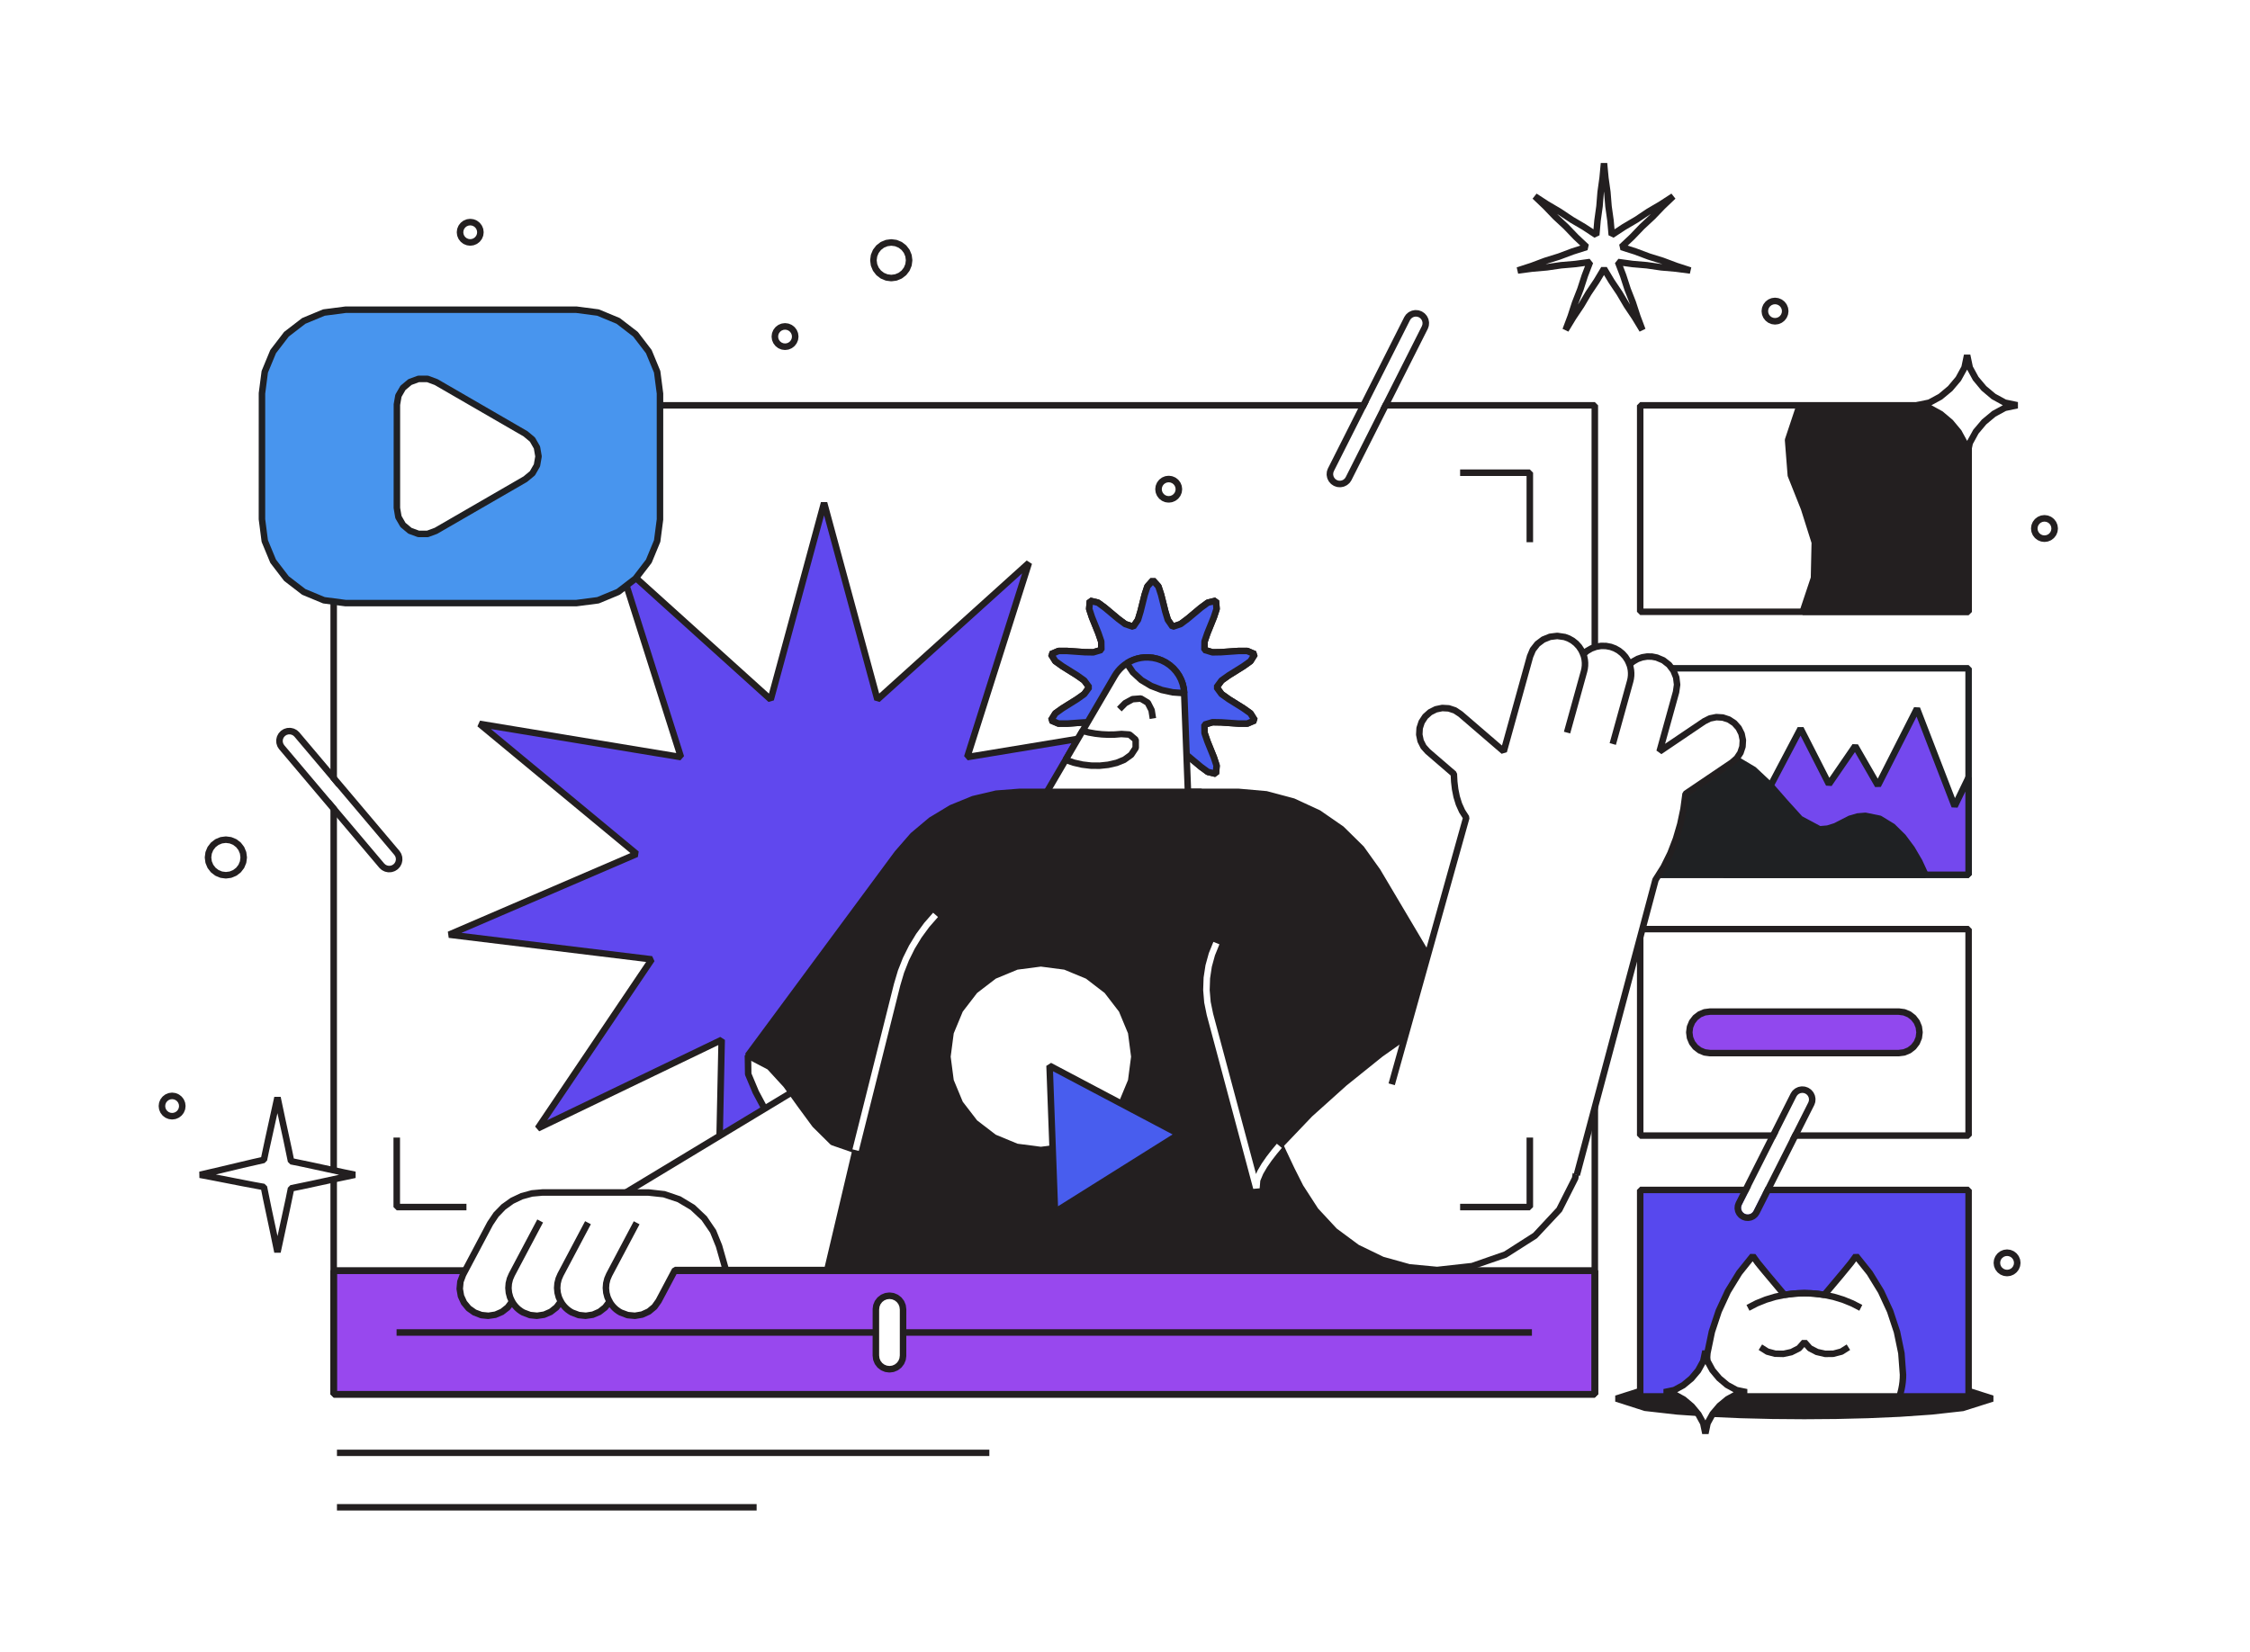 <svg xmlns="http://www.w3.org/2000/svg" viewBox="0 0 1035 760" width="1035" height="760"><path fill="" d="M0 0h1035v760H0z"/><g transform="translate(152.0 185.0) rotate(0.0 291.5 229.0) scale(0.999 0.999)"><svg width="583.696" height="458.478" viewBox="0 0 583.696 458.478"><path d="M582.196 456.978H1.5V1.5h580.696v379.562z" fill="#fff"/><path d="M582.196 458.478H1.5l-1.5-1.5V1.5L1.5 0h580.696l1.5 1.5v455.478zM3 455.478h577.696V3H3z" fill="#231f20"/><path d="M582.196 456.978H1.5v-56.913h580.696v47.423z" fill="#9848EE"/><g fill="#231f20"><path d="M582.196 458.478H1.5l-1.5-1.5v-56.913l1.5-1.5h580.696l1.5 1.5v56.913zM3 455.478h577.696v-53.913H3z"/><path d="M582.196 458.478H1.5l-1.5-1.5v-56.913l1.5-1.5h580.696l1.5 1.5v56.913zM3 455.478h577.696v-53.913H3z"/><path d="M30.457 427.022H553.24v3H30.457z"/></g><path d="m257.413 411.587-1.622.212-1.51.626-1.296.996-.995 1.296-.626 1.51-.212 1.621v21.348l.212 1.621.626 1.51.996 1.296 1.296.996 1.51.626 1.621.212 1.622-.213 1.51-.626 1.296-.996.995-1.296.626-1.509.212-1.621v-21.348l-.212-1.622-.626-1.51-.996-1.296-1.296-.995-1.51-.626z" fill="#fff"/><path d="M257.607 446.944h-.389l-1.621-.212-.38-.102-1.51-.625-.34-.196-1.296-.996-.276-.275-.996-1.296-.196-.339-.626-1.51-.102-.38-.225-1.816.013-21.542.212-1.621.102-.38.626-1.51.196-.34.996-1.296.275-.275 1.296-.996.34-.196 1.51-.626.38-.102 1.622-.212h.389l1.621.212.38.102 1.51.626.339.196 1.296.996.276.275.996 1.296.196.339.626 1.51.102.38.225 1.816-.013 21.542-.212 1.621-.102.38-.626 1.51-.196.339-.995 1.296-.276.276-1.296.996-.339.196-1.51.626-.38.102-1.622.212zm-1.424-3.161 1.23.161 1.23-.161 1.144-.475.984-.756.755-.983.474-1.144.174-1.328v-21.152l-.174-1.329-.474-1.144-.756-.983-.983-.755-1.144-.475-1.229-.161-1.231.161-1.144.475-.983.756-.755.983-.474 1.144-.173 1.328v21.152l.174 1.328.474 1.144.756.983.983.755 1.144.474z" fill="#231f20"/></svg></g><g transform="translate(743.0 634.0) rotate(0.0 87.0 9.5) scale(1.005 0.974)"><svg width="173.114" height="19.517" viewBox="0 0 173.114 19.517"><g fill="#231f20"><path d="m172.644 9.758-13.426 4.431-14.46 1.655-14.525 1.033-14.546.655-14.56.367-14.57.118-14.564-.118-14.558-.367-14.549-.655-14.531-1.034-14.467-1.655L.47 9.758l13.426-4.43 14.46-1.655L42.881 2.64l14.547-.655 14.56-.367L86.557 1.5l14.564.118 14.559.366 14.548.656 14.532 1.033 14.466 1.656z"/><path d="m86.569 19.517-14.588-.118-14.584-.367-14.578-.656-14.57-1.036-14.83-1.727L0 11.183V8.334l13.726-4.497 14.46-1.654 14.589-1.039L57.36.486 71.95.118 86.545 0l14.588.118 14.584.367 14.578.656 14.57 1.036 14.83 1.727 13.418 4.43v2.849l-13.726 4.497-14.46 1.655-14.589 1.039-14.585.658-14.59.368-14.595.118zm-72.357-6.802 14.313 1.638 14.467 1.028 14.51.653 14.529.366 14.538.117 14.545-.118 14.534-.366 14.517-.655 14.486-1.03 14.242-1.631 8.964-2.958-8.956-2.957-14.313-1.638-14.467-1.028-14.51-.653-14.529-.366L86.544 3l-14.545.118-14.534.366-14.517.655L28.462 5.17 14.22 6.801 5.256 9.759l8.956 2.957z"/></g></svg></g><g transform="translate(206.0 231.0) rotate(0.0 173.0 171.0) scale(0.999 0.997)"><svg width="346.493" height="342.966" viewBox="0 0 346.493 342.966"><path d="m173.247.392.681 2.516.682 2.519.682 2.52.683 2.52.683 2.524.683 2.524.682 2.516.682 2.518.682 2.519.682 2.52.683 2.523.683 2.524.682 2.516.682 2.519.682 2.52.682 2.52.684 2.525.683 2.524.682 2.517.682 2.519.682 2.52.683 2.52.683 2.525.684 2.524.681 2.517.683 2.52.682 2.52.682 2.521.684 2.525.684 2.524.681 2.517.682 2.52.683 2.52.682 2.521.684 2.525.684 2.525 1.932-1.748 1.935-1.75 1.935-1.75 1.936-1.75 1.939-1.753 1.939-1.753 1.933-1.748 1.935-1.751 1.936-1.75 1.936-1.751 1.939-1.753 1.94-1.754 1.933-1.749 1.936-1.751 1.937-1.751 1.937-1.751 1.94-1.754 1.94-1.754 1.933-1.749 1.935-1.75 1.936-1.75 1.936-1.751 1.94-1.754 1.939-1.754 1.934-1.749 1.937-1.751 1.937-1.752 1.938-1.752 1.94-1.755 1.941-1.755 1.935-1.749 1.937-1.752 1.937-1.751 1.937-1.752 1.941-1.755 1.94-1.755-.787 2.485-.788 2.488-.788 2.488-.789 2.489-.789 2.493-.79 2.493-.787 2.485-.788 2.487-.788 2.488-.788 2.488-.79 2.492-.789 2.493-.787 2.485-.789 2.488-.788 2.489-.788 2.489-.79 2.493-.79 2.493-.787 2.486-.789 2.488-.788 2.489-.788 2.489-.79 2.493-.79 2.493-.788 2.486-.788 2.489-.788 2.489-.789 2.489-.79 2.494-.79 2.494-.787 2.485-.789 2.489-.788 2.489-.789 2.49-.79 2.493-.789 2.494 2.571-.426 2.575-.426 2.575-.426 2.576-.426 2.58-.427 2.58-.427 2.571-.425 2.575-.426 2.574-.426 2.575-.426 2.579-.427 2.58-.427 2.572-.425 2.575-.426 2.575-.426 2.576-.427 2.58-.427 2.581-.426 2.572-.426 2.575-.426 2.576-.426 2.576-.427 2.58-.426 2.58-.427 2.573-.426 2.575-.426 2.576-.426 2.577-.427 2.58-.427 2.581-.427 2.573-.425 2.575-.427 2.576-.426 2.577-.426 2.58-.427 2.581-.427-2.005 1.664-2.007 1.666-2.008 1.667-2.008 1.667-2.011 1.669-2.011 1.67-2.006 1.665-2.008 1.666-2.008 1.667-2.008 1.667-2.012 1.67-2.012 1.67-2.006 1.666-2.008 1.667-2.009 1.667-2.009 1.668-2.013 1.671-2.012 1.67-2.006 1.665-2.008 1.667-2.008 1.667-2.008 1.667-2.012 1.67-2.012 1.67-2.007 1.666-2.009 1.668-2.01 1.668-2.01 1.668-2.013 1.671-2.013 1.672-2.007 1.665-2.009 1.668-2.01 1.668-2.01 1.669-2.013 1.671-2.013 1.671 2.394 1.033 2.396 1.033 2.397 1.034 2.397 1.034 2.401 1.036 2.401 1.036 2.394 1.032 2.395 1.033 2.396 1.034 2.397 1.033 2.401 1.036 2.4 1.035 2.394 1.033 2.397 1.034 2.397 1.034 2.397 1.034 2.402 1.035 2.401 1.036 2.393 1.033 2.396 1.033 2.396 1.033 2.397 1.034 2.4 1.036 2.401 1.035 2.395 1.033 2.397 1.034 2.398 1.035 2.399 1.034 2.402 1.036 2.402 1.036 2.395 1.033 2.397 1.034 2.398 1.035 2.399 1.034 2.402 1.036 2.402 1.037-2.588.316-2.59.317-2.591.316-2.592.317-2.595.317-2.596.318-2.587.316-2.59.316-2.59.317-2.591.317-2.595.317-2.595.317-2.588.316-2.591.317-2.591.317-2.591.316-2.596.318-2.596.317-2.588.316-2.591.317-2.591.317-2.592.317-2.596.317-2.596.317-2.589.317-2.591.316-2.591.317-2.593.317-2.596.317-2.597.318-2.588.316-2.591.317-2.592.316-2.592.317-2.596.318-2.597.317 1.455 2.162 1.457 2.164 1.456 2.164 1.457 2.165 1.46 2.169 1.459 2.169 1.455 2.162 1.457 2.165 1.457 2.165 1.458 2.165 1.46 2.169 1.459 2.17 1.456 2.163 1.458 2.165 1.457 2.166 1.458 2.166 1.46 2.17 1.461 2.17 1.455 2.162 1.457 2.165 1.457 2.165 1.458 2.166 1.459 2.169 1.46 2.169 1.457 2.164 1.458 2.167 1.458 2.166 1.458 2.167 1.461 2.171 1.461 2.171 1.456 2.164 1.458 2.166 1.458 2.166 1.459 2.168 1.461 2.17 1.46 2.171-2.347-1.133-2.351-1.134-2.351-1.134-2.351-1.135-2.355-1.137-2.356-1.136-2.347-1.133-2.35-1.133-2.35-1.135-2.351-1.134-2.354-1.136-2.355-1.136-2.348-1.133-2.35-1.134-2.351-1.135-2.352-1.135-2.355-1.136-2.356-1.137-2.347-1.132-2.35-1.134-2.35-1.134-2.351-1.135-2.355-1.136-2.354-1.136-2.349-1.133-2.352-1.135-2.352-1.135-2.352-1.135-2.356-1.137-2.357-1.137-2.349-1.133-2.351-1.135-2.352-1.135-2.352-1.135-2.357-1.137-2.356-1.137.055 2.606.055 2.61.056 2.609.055 2.61.055 2.615.056 2.614.055 2.606.055 2.609.055 2.608.056 2.61.055 2.614.055 2.614.056 2.606.055 2.609.055 2.61.055 2.611.056 2.614.055 2.615.055 2.607.056 2.609.055 2.61.055 2.611.056 2.615.055 2.614.055 2.607.055 2.61.056 2.611.055 2.611.055 2.615.056 2.615.055 2.607.055 2.61.056 2.61.055 2.611.055 2.615.056 2.615-1.362-2.221-1.364-2.224-1.364-2.224-1.364-2.225-1.366-2.228-1.366-2.229-1.363-2.222-1.364-2.224-1.364-2.225-1.364-2.226-1.367-2.228-1.367-2.229-1.363-2.223-1.364-2.225-1.365-2.226-1.364-2.226-1.368-2.23-1.367-2.23-1.362-2.222-1.364-2.224-1.364-2.225-1.365-2.226-1.367-2.229-1.366-2.229-1.364-2.223-1.364-2.226-1.366-2.227-1.365-2.227-1.368-2.23-1.367-2.231-1.364-2.223-1.365-2.227-1.365-2.226-1.365-2.227-1.368-2.231-1.367-2.23-1.362 2.221-1.364 2.224-1.364 2.225-1.364 2.224-1.366 2.229-1.366 2.228-1.363 2.222-1.364 2.225-1.364 2.224-1.364 2.226-1.367 2.229-1.367 2.229-1.363 2.222-1.364 2.226-1.365 2.225-1.365 2.226-1.367 2.23-1.367 2.23-1.362 2.222-1.364 2.225-1.364 2.224-1.365 2.226-1.367 2.229-1.366 2.229-1.364 2.224-1.365 2.226-1.365 2.226-1.365 2.227-1.368 2.231-1.367 2.23-1.364 2.224-1.365 2.226-1.365 2.226-1.365 2.227-1.368 2.231-1.367 2.23.055-2.606.055-2.609.055-2.61.056-2.61.055-2.615.055-2.614.055-2.606.056-2.608.055-2.609.055-2.61.056-2.613.055-2.614.055-2.607.055-2.609.056-2.61.055-2.61.055-2.615.056-2.615.055-2.606.055-2.61.055-2.61.056-2.61.055-2.615.056-2.615.055-2.607.055-2.61.055-2.61.056-2.611.055-2.615.055-2.616.056-2.606.055-2.61.055-2.611.055-2.611.056-2.615.055-2.615-2.348 1.133-2.35 1.134-2.351 1.134-2.351 1.135-2.356 1.137-2.355 1.136-2.347 1.133-2.35 1.133-2.35 1.135-2.351 1.134-2.354 1.136-2.355 1.136-2.348 1.133-2.351 1.134-2.351 1.135-2.351 1.135-2.356 1.136-2.355 1.137-2.347 1.132-2.35 1.134-2.351 1.134-2.35 1.135-2.355 1.136-2.355 1.136-2.349 1.133-2.351 1.135-2.352 1.135-2.352 1.135-2.357 1.137-2.356 1.137-2.349 1.133-2.351 1.135-2.352 1.135-2.353 1.135-2.356 1.137-2.356 1.137 1.455-2.162 1.456-2.164 1.457-2.165 1.457-2.165 1.459-2.168 1.46-2.169 1.455-2.162 1.457-2.165 1.457-2.165 1.457-2.165 1.46-2.17 1.46-2.169 1.456-2.163 1.457-2.165 1.458-2.166 1.458-2.166 1.46-2.17 1.46-2.17 1.456-2.162 1.457-2.165 1.457-2.165 1.457-2.166 1.46-2.169 1.46-2.169 1.456-2.164 1.458-2.167 1.458-2.166 1.459-2.167 1.461-2.171 1.46-2.171 1.457-2.164 1.458-2.166 1.458-2.167 1.458-2.167 1.461-2.17 1.461-2.171-2.588-.316-2.59-.317-2.591-.317-2.592-.316-2.595-.318-2.596-.317-2.587-.316-2.59-.317-2.59-.316-2.591-.317-2.595-.317-2.595-.317-2.588-.317-2.591-.316-2.591-.317-2.592-.317-2.595-.317-2.596-.317-2.588-.317-2.591-.316-2.591-.317-2.592-.317-2.596-.317-2.596-.318-2.589-.316-2.591-.317-2.592-.316-2.592-.317-2.596-.318-2.597-.317-2.588-.316-2.591-.317-2.592-.317-2.592-.317-2.596-.317-2.597-.317 2.394-1.033 2.396-1.033 2.397-1.034 2.397-1.034 2.402-1.036 2.401-1.036 2.393-1.032 2.396-1.033 2.396-1.034 2.396-1.034 2.401-1.035 2.4-1.036 2.394-1.032 2.397-1.034 2.397-1.034 2.397-1.034 2.402-1.036 2.401-1.035 2.393-1.033 2.396-1.033 2.396-1.034 2.397-1.033 2.401-1.036 2.4-1.035 2.395-1.033 2.398-1.035 2.397-1.034 2.399-1.034 2.402-1.036 2.402-1.037 2.395-1.033 2.398-1.034 2.397-1.034 2.399-1.035 2.402-1.036 2.402-1.036-2.005-1.664-2.007-1.666-2.007-1.667-2.008-1.667-2.012-1.669-2.011-1.67-2.005-1.664-2.008-1.667-2.008-1.667-2.009-1.667-2.012-1.67-2.011-1.67-2.006-1.665-2.009-1.668-2.009-1.667-2.009-1.668-2.012-1.671-2.013-1.67-2.005-1.665-2.008-1.667-2.008-1.666-2.009-1.668-2.012-1.67-2.012-1.67-2.007-1.666-2.009-1.668-2.009-1.668-2.01-1.668-2.013-1.671-2.014-1.671-2.007-1.666-2.009-1.668-2.009-1.668-2.01-1.669-2.013-1.671-2.014-1.671 2.572.426 2.575.426 2.575.426 2.576.426 2.58.427 2.58.427 2.571.425 2.574.426 2.575.426 2.575.426 2.579.427 2.58.427 2.572.425 2.575.426 2.575.426 2.576.427 2.58.426 2.581.427 2.572.426 2.575.426 2.575.426 2.577.426 2.58.427 2.58.427 2.573.426 2.575.426 2.576.426 2.577.427 2.58.427 2.581.427 2.573.425 2.575.426 2.576.427 2.576.426 2.581.427 2.581.427-.788-2.485-.788-2.488-.788-2.489-.788-2.489-.79-2.492-.79-2.493-.787-2.485-.788-2.487-.788-2.488-.788-2.488-.789-2.492-.79-2.493-.787-2.485-.788-2.488-.789-2.489-.788-2.489-.79-2.493-.79-2.493-.787-2.486-.788-2.488-.789-2.489-.788-2.489-.79-2.493-.79-2.494-.787-2.485-.789-2.489-.788-2.489-.789-2.49-.79-2.493-.79-2.494-.787-2.486-.788-2.488-.789-2.489-.788-2.49-.79-2.494-.79-2.493 1.932 1.748 1.935 1.749 1.936 1.75 1.935 1.751 1.939 1.753 1.939 1.753 1.933 1.748 1.935 1.75 1.936 1.751 1.936 1.75 1.939 1.754 1.94 1.754 1.934 1.748 1.936 1.751 1.936 1.751 1.937 1.752 1.94 1.754 1.94 1.754 1.933 1.748 1.935 1.75 1.936 1.751 1.936 1.751 1.94 1.753 1.939 1.754 1.935 1.75 1.936 1.751 1.937 1.752 1.938 1.752 1.941 1.755 1.94 1.754 1.935 1.75 1.937 1.751 1.937 1.752 1.937 1.752 1.941 1.755 1.941 1.755.681-2.517.682-2.519.682-2.519.683-2.52.683-2.524.683-2.525.682-2.515.681-2.519.682-2.518.683-2.52.683-2.523.683-2.524.682-2.516.682-2.52.682-2.519.682-2.52.684-2.525.683-2.524.682-2.517.682-2.519.682-2.52.683-2.52.683-2.525.684-2.524.681-2.517.683-2.52.682-2.52.682-2.521.684-2.525.684-2.525.681-2.517.682-2.519.683-2.521.682-2.52.684-2.525z" fill="#6048EE"/><path d="m125.383 342.967-2.778-.816 1.939-91.547-82.469 39.794-1.896-2.188 51.125-75.967-90.892-11.11L0 198.266l84.08-36.267-70.457-58.485 1.203-2.634 90.34 14.948-27.652-87.293 2.436-1.566 67.917 61.417L171.799 0h2.896l23.932 88.385 67.917-61.416 2.436 1.566-27.652 87.293 90.34-14.948 1.203 2.634-70.457 58.485 84.08 36.267-.412 2.866-90.891 11.109 51.125 75.967-1.896 2.188-82.469-39.794 1.939 91.547-2.778.816-47.863-78.063-47.863 78.063zm46.584-81.717h2.557l46.246 75.426-1.873-88.455 2.151-1.383 79.683 38.45-49.398-73.4 1.062-2.326 87.821-10.734-81.24-35.042-.364-2.532 68.076-56.509-87.288 14.442-1.675-1.933 26.718-84.344-65.623 59.341-2.454-.72-23.119-85.4-23.123 85.4-2.454.721L82.047 32.91l26.718 84.343-1.675 1.933-87.288-14.442 68.076 56.509-.364 2.532-81.239 35.042 87.821 10.734 1.062 2.326-49.398 73.4 79.683-38.45 2.151 1.383-1.873 88.455 46.246-75.426z" fill="#231f20"/></svg></g><g transform="translate(753.0 426.0) rotate(0.0 77.0 49.0) scale(0.995 0.998)"><svg width="154.826" height="98.188" viewBox="0 0 154.826 98.188"><path d="M153.326 96.688H1.5V1.5h151.826v79.32z" fill="#fff"/><path d="M153.326 98.188H1.5l-1.5-1.5V1.5L1.5 0h151.826l1.5 1.5v95.188zM3 95.188h148.826V3H3z" fill="#231f20"/><path d="M121.06 58.664H33.766l-2.478-.324-2.308-.957-1.982-1.522-1.522-1.981-.956-2.308-.324-2.478.324-2.478.957-2.308 1.522-1.981 1.981-1.523 2.308-.956 2.478-.324h87.294l2.478.324 2.308.957 1.982 1.522 1.522 1.981.957 2.308.323 2.478-.323 2.478-.957 2.308-1.523 1.981-1.981 1.522-2.308.957z" fill="#9148EE"/><path d="m121.06 60.164-87.489-.013-2.478-.324-.38-.102-2.308-.957-.34-.196-1.981-1.522-.275-.275-1.522-1.981-.196-.34-.957-2.308-.102-.38-.324-2.478v-.389l.324-2.478.102-.38.957-2.308.196-.339 1.522-1.981.276-.275 1.981-1.522.339-.196 2.308-.957.38-.102 2.672-.336 87.489.013 2.478.324.38.102 2.308.957.34.196 1.981 1.522.275.276 1.522 1.981.196.339.957 2.308.102.38.324 2.478v.389l-.324 2.478-.102.38-.957 2.309-.196.34-1.522 1.981-.276.275-1.981 1.522-.34.196-2.308.957-.38.102-2.672.336zm-87.197-3h87.1l2.184-.285 1.942-.805 1.669-1.282 1.282-1.668.805-1.942.273-2.086-.273-2.087-.805-1.942-1.282-1.668-1.668-1.282-1.942-.806-2.184-.285H33.863l-2.184.285-1.942.806-1.669 1.282-1.282 1.669-.805 1.942-.273 2.087.273 2.086.805 1.942 1.282 1.668 1.668 1.282 1.942.806 2.184.285z" fill="#231f20"/></svg></g><g transform="translate(155.0 667.0) rotate(0.0 150.0 14.0) scale(0.996 0.98)"><svg width="301.304" height="28.565" viewBox="0 0 301.304 28.565"><g fill="#231f20"><path d="M0 0h301.304v3H0zm0 25.565h193.826v3H0z"/></g></svg></g><g transform="translate(753.0 306.0) rotate(0.0 77.0 49.0) scale(0.995 0.998)"><svg width="154.826" height="98.188" viewBox="0 0 154.826 98.188"><path d="m131.222 40.873-.278-2.128-.822-1.982-1.307-1.701-1.701-1.307-1.982-.821-2.127-.278-2.128.278-1.982.822-1.701 1.307-1.307 1.701-.822 1.982-.278 2.127.279 2.128.821 1.982 1.307 1.701 1.702 1.307 1.981.821 2.128.278 2.127-.278 1.982-.821 1.702-1.308 1.307-1.701.821-1.981z" fill="#7248ee"/><path d="m122.81 50.578-2.127-.278-.38-.102-1.982-.822-.339-.196-1.701-1.307-.276-.275-1.307-1.701-.196-.34-.822-1.982-.102-.38-.278-2.127v-.389l.278-2.127.102-.38.822-1.982.196-.34 1.307-1.701.276-.275 1.701-1.307.339-.196 1.982-.822.38-.102 2.128-.278h.389l2.127.278.38.102 1.982.822.339.196 1.701 1.307.276.275 1.307 1.701.196.339.822 1.982.102.38.278 2.128v.389l-.278 2.127-.102.38-.822 1.981-.196.339-1.307 1.701-.275.276-1.701 1.308-.34.196-1.982.821-.38.102-2.128.278h-.389zm-1.542-3.227 1.736.227 1.737-.227 1.616-.67 1.388-1.067 1.067-1.389.67-1.615.227-1.736-.227-1.737-.67-1.616-1.067-1.389-1.389-1.066-1.616-.67-1.736-.227-1.737.227-1.616.67-1.388 1.067-1.067 1.389-.67 1.616-.227 1.736.227 1.736.67 1.616 1.067 1.389 1.389 1.067 1.616.67z" fill="#1F2123"/><path d="M153.326 96.688H1.5V1.5h151.826v79.32z" fill="#fff"/><path d="M153.326 98.188H1.5l-1.5-1.5V1.5L1.5 0h151.826l1.5 1.5v95.188zM3 95.188h148.826V3H3z" fill="#1F2123"/><path d="m40.043 96.688 5.932-11.229 5.933-11.231 5.936-11.235 5.933-11.232 5.938-11.239 5.937-11.239 2.184 4.269 2.183 4.268 2.183 4.269 2.185 4.273 2.187 4.275 2.187 4.276 2.018-2.93L92.8 49.05l2.021-2.933 2.021-2.935 2.025-2.939 2.024-2.939 1.749 3.028 1.751 3.031 1.752 3.031 1.751 3.032 1.755 3.037 1.754 3.037 3.008-5.899 3.008-5.901 3.006-5.897 3.009-5.903 3.011-5.906 3.012-5.907 2.9 7.496 2.902 7.498 2.902 7.501 2.902 7.498 2.903 7.504 2.904 7.503 1.074-2.214 1.075-2.216 1.076-2.216 1.076-2.217 1.077-2.221 1.078-2.22v44.905H58.927z" fill="#7448EE"/><g fill="#1F2123"><path d="M153.326 98.188H40.043l-1.326-2.201 35.609-67.405 2.662.018 11.964 23.392 10.704-15.539 2.534.101 9.131 15.805 16.799-32.953 2.735.14 16.169 41.786 4.952-10.204 2.849.655v44.905l-1.5 1.5zm-110.794-3h109.294V58.309l-3.607 7.433-2.749-.113-16.202-41.87-16.529 32.423-2.635.069-9.324-16.141-10.784 15.654-2.571-.168L75.63 32.534 42.532 95.187z"/><path d="m1.5 63.291 3.835-5.759 4.726-5.057 5.398-4.335 5.942-3.556 6.416-2.595 6.81-1.116 10.222 1.984 8.998 5.297 7.656 7.134 6.908 7.886 7.034 7.752 9.012 4.82 3.707-.331 3.549-1.106 3.302-1.714 3.312-1.691 3.556-1.068 3.704-.317 6.651 1.348 5.831 3.511 4.877 4.771 4.089 5.466 3.461 5.891 2.874 6.182H1.5V68.862z"/><path d="M133.37 98.188H1.5l-1.5-1.5V63.292l.251-.832 3.987-5.952 4.883-5.202 5.567-4.453 6.15-3.659 6.736-2.685 6.81-1.116.528.008 10.222 1.983.475.18 9.259 5.492 7.763 7.244 6.907 7.885 6.842 7.541 8.388 4.486 3.102-.277 3.269-1.018 6.756-3.45 3.859-1.125 3.704-.317.426.024 6.651 1.349.476.185 6.107 3.724 5.029 4.944 4.181 5.605 3.528 6.019 2.873 6.181-1.36 2.132zM3 95.188h128.018l-1.852-3.983-3.382-5.758-3.97-5.307-4.669-4.567-5.459-3.287-6.186-1.254-3.334.286-3.278.983-6.729 3.44-3.862 1.167-3.708.332-.841-.171-9.011-4.82-.403-.315-7.034-7.752-6.875-7.847-7.481-6.971-8.633-5.083-9.706-1.883-6.381 1.046-6.153 2.489-5.753 3.443-5.234 4.204-4.569 4.889L3 63.748V95.19z"/></g></svg></g><g transform="translate(210.0 266.0) rotate(0.0 296.5 170.5) scale(0.999 0.998)"><svg width="593.78" height="341.581" viewBox="0 0 593.78 341.581"><path d="m349.982 50.326 2.299-3.141 3.256-2.318 3.389-2.122 3.391-2.12 3.254-2.321 2.008-3.223-3.485-1.497-3.998.006-3.99.271-3.993.286-4.001.071-3.723-1.124.06-3.89 1.291-3.782 1.501-3.708 1.491-3.711 1.248-3.798-.323-3.783-3.689.876-3.221 2.365-3.066 2.563-3.066 2.57-3.207 2.39-3.684 1.24-2.2-3.207-1.157-3.828-.959-3.884-.979-3.877-1.243-3.8-2.53-2.83-2.531 2.833-1.243 3.799-.978 3.875-.958 3.884-1.158 3.829-2.2 3.206-3.686-1.241-3.203-2.388-3.064-2.568-3.067-2.564-3.221-2.364-3.692-.879-.324 3.78 1.247 3.797 1.491 3.71 1.501 3.71 1.294 3.787.059 3.888-3.724 1.124-3.998-.071-3.99-.286-3.99-.271-3.999-.006-3.488 1.497 2.008 3.224 3.255 2.321 3.389 2.119 3.391 2.123 3.258 2.32 2.295 3.138-2.298 3.14-3.257 2.318-3.389 2.122-3.39 2.121-3.255 2.32-2.007 3.223 3.484 1.497 3.999-.005 3.989-.272 3.993-.286 4.001-.071 3.724 1.125-.061 3.889-1.291 3.782-1.501 3.708-1.491 3.711-1.248 3.798.324 3.783 3.688-.876 3.221-2.364 3.067-2.563 3.066-2.57 3.206-2.391 3.684-1.239 2.2 3.207 1.158 3.827.958 3.884.979 3.878 1.243 3.8 2.53 2.83 2.531-2.833 1.243-3.799.978-3.876.959-3.884 1.157-3.829 2.2-3.205 3.686 1.24 3.204 2.389 3.063 2.568 3.067 2.563 3.221 2.365 3.692.878.324-3.779-1.247-3.798-1.491-3.71-1.501-3.71-1.293-3.786-.06-3.888 3.724-1.125 3.998.071 3.99.286 3.99.271 3.999.007 3.489-1.498-2.009-3.224-3.255-2.32-3.389-2.12-3.391-2.123-3.258-2.32z" fill="#f7b3c7"/><path d="m319.538 100.651-2.53-2.83-.307-.533-1.272-3.899-1.939-7.769-1.069-3.529-1.428-2.081-2.384.802-3.014 2.248-6.067 5.081-3.295 2.422-.541.25-3.689.876-1.841-1.332-.323-3.783.07-.596 1.248-3.798 3.026-7.513 1.186-3.479.039-2.521-2.415-.729-3.766.067-7.907.554-4.097.009-.594-.122-3.485-1.497-.681-2.171 2.007-3.223.402-.428 3.254-2.32 6.855-4.293 2.984-2.127 1.507-2.06-1.504-2.056-3.061-2.179-6.705-4.192-3.33-2.371-.403-.428-2.009-3.224.681-2.171 3.489-1.498.594-.122 3.999.006 8.085.561 3.682.063 2.416-.729-.039-2.519-1.217-3.562-2.964-7.346-1.281-3.889-.07-.597.324-3.779 1.842-1.331 3.692.878.541.25 3.221 2.365 6.207 5.191 2.944 2.192 2.386.803 1.427-2.079 1.091-3.606 1.947-7.792 1.243-3.799.307-.533L319.537 0h2.237l2.53 2.83.307.533 1.272 3.899 1.939 7.769 1.069 3.53 1.427 2.081 2.384-.802 3.014-2.248 6.067-5.082 3.295-2.422.541-.25 3.689-.876 1.841 1.332.323 3.783-.07.596-1.248 3.798-3.026 7.513-1.186 3.479-.039 2.521 2.415.729 3.766-.067 7.907-.554 4.097-.009.594.122 3.485 1.498.681 2.171-2.008 3.223-.402.428-3.254 2.32-6.855 4.292-2.985 2.128-1.507 2.06 1.504 2.056 3.061 2.179 6.705 4.192 3.33 2.371.402.428 2.009 3.225-.682 2.171-3.489 1.498-.594.122-3.999-.006-8.085-.562-3.682-.063-2.416.729.039 2.519 1.217 3.562 2.964 7.346 1.281 3.889.07.597-.324 3.779-1.841 1.331-3.692-.878-.541-.25-3.221-2.365-6.207-5.191-2.945-2.192-2.386-.803-1.427 2.079-1.091 3.606-1.947 7.792-1.243 3.799-.307.533-2.531 2.833h-2.237zm-.083-4.595 1.201 1.344 1.203-1.347 1.129-3.451 1.922-7.702 1.178-3.903.199-.415 2.199-3.206 1.715-.573 3.686 1.24.418.219 3.204 2.389 6.196 5.183 2.901 2.126 1.704.405.149-1.74-1.152-3.507-2.957-7.326-1.322-3.864-.08-.462-.06-3.888 1.066-1.459 3.724-1.124.46-.064 3.998.07 8.056.561 3.589.003 1.6-.687-.927-1.487-3.011-2.146-6.705-4.192-3.332-2.37-.341-.336-2.295-3.138v-1.771l2.299-3.14.341-.336 3.256-2.318 6.854-4.292 2.935-2.095.926-1.487-1.596-.686-3.688.005-7.877.554-4.082.075-.46-.064-3.723-1.125-1.066-1.459.06-3.89.08-.462 1.292-3.782 3.019-7.493 1.12-3.416-.149-1.745-1.7.404-2.976 2.184-6.056 5.074-3.273 2.444-.418.219-3.685 1.239-1.715-.573-2.2-3.207-.199-.415-1.157-3.828-1.943-7.778-1.13-3.452-1.202-1.344-1.203 1.347-1.129 3.451-1.922 7.702-1.178 3.903-.199.415-2.199 3.206-1.715.573-3.686-1.24-.418-.219-3.203-2.389-6.196-5.183-2.901-2.126-1.704-.405-.149 1.74 1.152 3.507 2.957 7.326 1.322 3.864.08.462.06 3.888-1.066 1.459-3.724 1.125-.46.064-3.998-.071-8.056-.561-3.589-.003-1.6.687.927 1.487 3.011 2.146 6.705 4.192 3.332 2.37.341.336 2.295 3.137v1.771l-2.299 3.141-.341.336-3.256 2.318-6.854 4.292-2.935 2.096-.926 1.487 1.596.686 3.688-.005 7.877-.553 4.082-.075.46.064 3.724 1.125 1.066 1.459-.06 3.889-.08.461-1.292 3.782-3.019 7.493-1.12 3.416.149 1.745 1.7-.404 2.976-2.184 6.057-5.073 3.273-2.444.418-.219 3.685-1.239 1.715.573 2.2 3.207.199.415 1.157 3.827 1.943 7.778 1.13 3.453z" fill="#231f20"/><path d="m349.982 50.326 2.299-3.141 3.256-2.318 3.389-2.122 3.391-2.12 3.254-2.321 2.008-3.223-3.485-1.497-3.998.006-3.99.271-3.993.286-4.001.071-3.723-1.124.06-3.89 1.291-3.782 1.501-3.708 1.491-3.711 1.248-3.798-.323-3.783-3.689.876-3.221 2.365-3.066 2.563-3.066 2.57-3.207 2.39-3.684 1.24-2.2-3.207-1.157-3.828-.959-3.884-.979-3.877-1.243-3.8-2.53-2.83-2.531 2.833-1.243 3.799-.978 3.875-.958 3.884-1.158 3.829-2.2 3.206-3.686-1.241-3.203-2.388-3.064-2.568-3.067-2.564-3.221-2.364-3.692-.879-.324 3.78 1.247 3.797 1.491 3.71 1.501 3.71 1.294 3.787.059 3.888-3.724 1.124-3.998-.071-3.99-.286-3.99-.271-3.999-.006-3.488 1.497 2.008 3.224 3.255 2.321 3.389 2.119 3.391 2.123 3.258 2.32 2.295 3.138-2.298 3.14-3.257 2.318-3.389 2.122-3.39 2.121-3.255 2.32-2.007 3.223 3.484 1.497 3.999-.005 3.989-.272 3.993-.286 4.001-.071 3.724 1.125-.061 3.889-1.291 3.782-1.501 3.708-1.491 3.711-1.248 3.798.324 3.783 3.688-.876 3.221-2.364 3.067-2.563 3.066-2.57 3.206-2.391 3.684-1.239 2.2 3.207 1.158 3.827.958 3.884.979 3.878 1.243 3.8 2.53 2.83 2.531-2.833 1.243-3.799.978-3.876.959-3.884 1.157-3.829 2.2-3.205 3.686 1.24 3.204 2.389 3.063 2.568 3.067 2.563 3.221 2.365 3.692.878.324-3.779-1.247-3.798-1.491-3.71-1.501-3.71-1.293-3.786-.06-3.888 3.724-1.125 3.998.071 3.99.286 3.99.271 3.999.007 3.489-1.498-2.009-3.224-3.255-2.32-3.389-2.12-3.391-2.123-3.258-2.32z" fill="#485DEE"/><path d="m319.538 100.651-2.53-2.83-.307-.533-1.272-3.899-1.939-7.769-1.069-3.529-1.428-2.081-2.384.802-3.014 2.248-6.067 5.081-3.295 2.422-.541.25-3.689.876-1.841-1.332-.323-3.783.07-.596 1.248-3.798 3.026-7.513 1.186-3.479.039-2.521-2.415-.729-3.766.067-7.907.554-4.097.009-.594-.122-3.485-1.497-.681-2.171 2.007-3.223.402-.428 3.254-2.32 6.855-4.293 2.984-2.127 1.507-2.06-1.504-2.056-3.061-2.179-6.705-4.192-3.33-2.371-.403-.428-2.009-3.224.681-2.171 3.489-1.498.594-.122 3.999.006 8.085.561 3.682.063 2.416-.729-.039-2.519-1.217-3.562-2.964-7.346-1.281-3.889-.07-.597.324-3.779 1.842-1.331 3.692.878.541.25 3.221 2.365 6.207 5.191 2.944 2.192 2.386.803 1.427-2.079 1.091-3.606 1.947-7.792 1.243-3.799.307-.533L319.537 0h2.237l2.53 2.83.307.533 1.272 3.899 1.939 7.769 1.069 3.53 1.427 2.081 2.384-.802 3.014-2.248 6.067-5.082 3.295-2.422.541-.25 3.689-.876 1.841 1.332.323 3.783-.07.596-1.248 3.798-3.026 7.513-1.186 3.479-.039 2.521 2.415.729 3.766-.067 7.907-.554 4.097-.009.594.122 3.485 1.498.681 2.171-2.008 3.223-.402.428-3.254 2.32-6.855 4.292-2.985 2.128-1.507 2.06 1.504 2.056 3.061 2.179 6.705 4.192 3.33 2.371.402.428 2.009 3.225-.682 2.171-3.489 1.498-.594.122-3.999-.006-8.085-.562-3.682-.063-2.416.729.039 2.519 1.217 3.562 2.964 7.346 1.281 3.889.07.597-.324 3.779-1.841 1.331-3.692-.878-.541-.25-3.221-2.365-6.207-5.191-2.945-2.192-2.386-.803-1.427 2.079-1.091 3.606-1.947 7.792-1.243 3.799-.307.533-2.531 2.833h-2.237zm-.083-4.595 1.201 1.344 1.203-1.347 1.129-3.451 1.922-7.702 1.178-3.903.199-.415 2.199-3.206 1.715-.573 3.686 1.24.418.219 3.204 2.389 6.196 5.183 2.901 2.126 1.704.405.149-1.74-1.152-3.507-2.957-7.326-1.322-3.864-.08-.462-.06-3.888 1.066-1.459 3.724-1.124.46-.064 3.998.07 8.056.561 3.589.003 1.6-.687-.927-1.487-3.011-2.146-6.705-4.192-3.332-2.37-.341-.336-2.295-3.138v-1.771l2.299-3.14.341-.336 3.256-2.318 6.854-4.292 2.935-2.095.926-1.487-1.596-.686-3.688.005-7.877.554-4.082.075-.46-.064-3.723-1.125-1.066-1.459.06-3.89.08-.462 1.292-3.782 3.019-7.493 1.12-3.416-.149-1.745-1.7.404-2.976 2.184-6.056 5.074-3.273 2.444-.418.219-3.685 1.239-1.715-.573-2.2-3.207-.199-.415-1.157-3.828-1.943-7.778-1.13-3.452-1.202-1.344-1.203 1.347-1.129 3.451-1.922 7.702-1.178 3.903-.199.415-2.199 3.206-1.715.573-3.686-1.24-.418-.219-3.203-2.389-6.196-5.183-2.901-2.126-1.704-.405-.149 1.74 1.152 3.507 2.957 7.326 1.322 3.864.08.462.06 3.888-1.066 1.459-3.724 1.125-.46.064-3.998-.071-8.056-.561-3.589-.003-1.6.687.927 1.487 3.011 2.146 6.705 4.192 3.332 2.37.341.336 2.295 3.137v1.771l-2.299 3.141-.341.336-3.256 2.318-6.854 4.292-2.935 2.096-.926 1.487 1.596.686 3.688-.005 7.877-.553 4.082-.075.46.064 3.724 1.125 1.066 1.459-.06 3.889-.08.461-1.292 3.782-3.019 7.493-1.12 3.416.149 1.745 1.7-.404 2.976-2.184 6.057-5.073 3.273-2.444.418-.219 3.685-1.239 1.715.573 2.2 3.207.199.415 1.157 3.827 1.943 7.778 1.13 3.453z" fill="#231f20"/><path d="m336.799 98.541-5.866 1.94-5.866 1.941-5.864 1.94-5.869 1.942-5.872 1.943-5.873 1.943-4.954-1.94-4.956-1.941-4.952-1.94-4.957-1.942-4.961-1.943-4.96-1.943 5.205-8.913 5.207-8.914 5.209-8.917 5.207-8.915 5.211-8.921 5.211-8.92.725-1.137.812-1.076.894-1.008.972-.935 1.041-.854 1.106-.771 1.488-.855 1.567-.704 1.628-.543 1.675-.378 1.705-.206 1.717-.033 2.139.198 2.098.462 2.022.722 1.916.97 1.78 1.202 1.615 1.415 1.429 1.604 1.219 1.77.987 1.907.74 2.017.48 2.094.215 2.139.288 7.579.288 7.581.289 7.584.288 7.582.288 7.587z" fill="#fff"/><path d="m302.06 111.615-1.018-.028-29.74-11.65-.748-2.153 31.25-53.5.823-1.284.887-1.168.976-1.093 1.06-1.013 1.136-.926 1.215-.839 1.622-.924 1.706-.758 1.774-.584 1.823-.403 1.856-.217 1.717-.033.168.006 2.324.228 2.278.514 2.197.796 2.078 1.066 1.928 1.317 1.746 1.545 1.545 1.751 1.315 1.931 1.064 2.081.794 2.198.51 2.28.214 2.138 1.737 45.592-1.028 1.481-35.21 11.65zm-28.032-13.832 27.604 10.813 33.625-11.125-1.687-44.373-.198-1.951-.438-1.911-.675-1.839-.901-1.74-1.112-1.614-1.305-1.464-1.475-1.292-1.623-1.097-1.747-.885-1.845-.658-1.914-.422-1.963-.182-1.557.03-1.554.189-1.528.344-1.486.496-1.429.642-1.367.787-1.004.699-.95.779-.886.853-.816.919-.74.981-.694 1.087-30.335 51.936z" fill="#231f20"/><path d="m335.069 53.041-5.202-.363-5.097-1.096-4.873-1.855-4.484-2.655-3.86-3.496-2.904-4.316 1.488-.855 1.567-.704 1.628-.543 1.675-.378 1.705-.206 1.717-.033 2.139.198 2.098.462 2.022.722 1.916.97 1.78 1.202 1.615 1.415 1.429 1.604 1.219 1.77.987 1.907.74 2.017.48 2.094z" fill="#485DEE"/><path d="m334.964 54.537-5.413-.393-5.315-1.161-5.104-1.966-4.727-2.833-4.096-3.77-2.905-4.316.497-2.138 1.622-.924 1.706-.758 1.774-.584 1.823-.403 1.856-.217 1.717-.033.168.006 2.324.228 2.278.514 2.197.796 2.078 1.066 1.928 1.317 1.746 1.545 1.545 1.751 1.315 1.931 1.064 2.081.794 2.198.51 2.28.214 2.138-1.597 1.646zm-4.886-3.348 3.321.231-.028-.274-.438-1.91-.675-1.839-.901-1.74-1.112-1.614-1.305-1.464-1.475-1.292-1.623-1.097-1.747-.885-1.845-.658-1.914-.422-1.963-.182-1.557.03-1.554.189-1.528.344-1.486.496-1.458.659 1.904 2.829 3.611 3.271 4.243 2.512 4.646 1.769 4.881 1.05z" fill="#231f20"/><path d="m288.274 70.42 2.903.743 2.952.524 2.98.332 2.995.146 2.999-.043 2.986-.253 3.794.254 2.837 2.402.016 3.739-2.09 3.172-3.08 2.259-3.54 1.457-3.901.907-3.982.424-4.006-.035-3.979-.47-3.905-.889-3.784-1.307 1.299-2.223 1.301-2.227 1.302-2.229 1.303-2.231 1.301-2.228z" fill="#fff"/><path d="m296.13 87.983-4.168-.045-4.136-.497-4.062-.934-3.784-1.307-.805-2.174 7.805-13.362 1.667-.697 2.849.729 2.896.515 2.883.317 2.904.14 2.849-.044 3.162-.251 3.794.254.869.352 2.837 2.402.531 1.138.017 3.739-.248.832-2.09 3.172-.365.384-3.396 2.438-3.771 1.53-4.082.938-4.154.432zm-3.898-3.034 3.838.033 3.805-.405 3.693-.859 3.259-1.34 2.716-1.993 1.693-2.568-.011-2.594-1.933-1.636-3.188-.214-2.979.25-2.998.043-3.091-.149-3.072-.338-3.158-.563-1.806-.462-6.313 10.807 1.98.684 3.747.853 3.819.451zm26.943-20.007-.569-3.574-1.436-2.827-2.461-1.492-3.003.23-2.894 1.584-2.542 2.59-2.141-2.102 2.697-2.749.351-.265 3.373-1.845.605-.18 3.806-.291.892.213 3.238 1.964.56.604 1.736 3.417.144.443.607 3.808z" fill="#231f20"/><path d="m134.18 220.063 8.202 2.593 6.972 5.735 6.413 6.365 6.053 6.711 5.769 6.958 5.519 7.163 5.274 7.345 5.005 7.526 4.688 7.728 4.252 7.971 3.489 8.329.125 8.599-8.202-2.593-6.972-5.735-6.413-6.366-6.053-6.71-5.769-6.958-5.519-7.163-5.274-7.346-5.005-7.526-4.688-7.728-4.252-7.971-3.49-8.329z" fill="#fff"/><path d="m195.489 304.516-8.202-2.593-.501-.272-7.076-5.829-6.413-6.366-6.11-6.77-5.81-7.005-5.552-7.205-5.304-7.386-5.036-7.571-4.721-7.78-4.353-8.169-3.49-8.33-.116-.558-.125-8.599 1.952-1.452 8.202 2.593.501.272 7.075 5.829 6.413 6.366 6.11 6.77 5.81 7.005 5.552 7.205 5.304 7.386 5.036 7.571 4.721 7.78 4.353 8.169 3.49 8.329.116.558.125 8.599-1.952 1.452zm-7.021-5.366 5.943 1.879-.09-6.229-3.35-7.997-4.219-7.909-4.646-7.656-4.972-7.474-5.243-7.301-5.489-7.123-5.736-6.916-6.012-6.663-6.306-6.256-6.694-5.506-5.943-1.879.09 6.229 3.35 7.998 4.219 7.909 4.646 7.656 4.972 7.474 5.243 7.301 5.489 7.123 5.736 6.916 6.012 6.663 6.306 6.257 6.694 5.506z" fill="#231f20"/><path d="m162.113 232.369-23.868 14.434-23.868 14.434-23.868 14.434-23.869 14.434-23.872 14.436-23.873 14.437h176.609l1.11-10.647 1.111-10.649 1.111-10.653 1.111-10.65 1.112-10.657 1.111-10.657-6.673-3.781-6.674-3.781-6.671-3.78-6.677-3.783-6.681-3.785z" fill="#fff"/><path d="M195.504 320.478H18.895l-.776-2.784 143.217-86.609 1.516-.021 40.057 22.696.752 1.461-6.666 63.913-1.492 1.344zm-171.23-3h169.878l6.424-61.592-38.439-21.779z" fill="#231f20"/><path d="M466.417 318.978H170.721l2.173-9.208 2.173-9.21 2.175-9.213 2.173-9.211 2.175-9.216 2.175-9.217-10.56-3.67-8.056-7.968-6.728-9.164-6.63-9.236-7.662-8.371-9.949-5.231 11.461-15.517 11.459-15.513 11.462-15.518 11.463-15.519 11.464-15.521 11.465-15.521 7.133-8.233 8.325-7.025 9.314-5.648 10.077-4.136 10.596-2.522 10.86-.847h83.636l20.586 36.737 20.585 36.737 20.587 36.738 20.586 36.738 20.589 36.742z" fill="#231f20"/><path d="M466.417 320.478H170.721l-1.46-1.845 12.733-53.958-9.281-3.226-.562-.351-8.21-8.146-6.728-9.164-6.587-9.177-7.426-8.112-9.717-5.11-.508-2.219 68.847-93.2 7.3-8.396 8.514-7.161 9.522-5.753 10.299-4.208 10.827-2.558 10.976-.851h83.636l1.309.767 123.522 220.435-1.309 2.233zm-293.801-3h291.241L342.016 100.043h-82.699l-10.685.833-10.369 2.468-9.86 4.047-9.114 5.527-8.146 6.874-7.019 8.1-67.701 91.656 8.402 4.418.408.315 7.775 8.509 6.63 9.236 6.649 9.055 7.73 7.646 10.239 3.559.968 1.761z" fill="#231f20"/><path d="m462.26 199.606-3.306 9.709-6.557 8.491-7.186 7.977-7.538 7.646-7.797 7.386-8.013 7.156-8.209 6.931-8.405 6.684-8.627 6.392-8.907 5.997-9.329 5.303-10.073 1.912 3.307-9.709 6.557-8.491 7.185-7.977 7.538-7.646 7.797-7.386 8.013-7.156 8.209-6.931 8.405-6.684 8.627-6.392 8.907-5.997 9.329-5.303z" fill="#231f20"/><path d="m368.593 282.663-1.7-1.957 3.306-9.708.233-.434 6.63-8.578 7.186-7.978 7.584-7.695 7.833-7.421 8.046-7.186 8.24-6.959 8.438-6.711 8.668-6.423 9.059-6.096 9.329-5.303.461-.169 10.073-1.912 1.7 1.957-3.306 9.708-.233.434-6.63 8.578-7.186 7.978-7.584 7.695-7.833 7.421-8.046 7.186-8.24 6.958-8.438 6.711-8.668 6.423-9.058 6.097-9.329 5.303-.461.169-10.073 1.912zm4.366-10.462-2.396 7.035 7.298-1.385 9.063-5.152 8.859-5.966 8.572-6.353 8.364-6.652 8.175-6.903 7.982-7.129 7.764-7.356 7.501-7.61 7.101-7.886 6.37-8.249 2.396-7.035-7.298 1.385-9.063 5.152-8.859 5.965-8.572 6.353-8.364 6.652-8.175 6.904-7.982 7.128-7.764 7.356-7.501 7.61-7.101 7.886z" fill="#231f20"/><path d="m459.349 202.369-.31.002-.31.006-.308.008-.309.01-.308.011-.309.01-1.319-2.026-1.321-2.028-1.321-2.029-1.321-2.029-1.324-2.033-1.323-2.032-13.917 6.938-13.92 6.94-13.925 6.943-13.921 6.941-13.93 6.945-13.93 6.945 3.597 8.204 3.636 8.185 3.679 8.169 3.737 8.147 3.826 8.103 4.025 8.001 7.002 10.838 8.771 9.458 10.364 7.676 11.605 5.629 12.427 3.466 12.836 1.211 16.157-1.791 15.348-5.35 13.683-8.765 11.055-11.897 7.318-14.486 2.564-16.015-1.973-15.095-5.83-14.062-9.274-12.071-12.072-9.275-14.061-5.829z" fill="#fff"/><path d="m451.387 320.471-13.098-1.26-12.678-3.561-11.844-5.773-10.571-7.862-8.931-9.664-7.083-10.978-4.024-8.002-3.843-8.136-3.744-8.162-7.322-16.371-3.6-8.21.705-1.945 83.543-41.652 1.926.524 7.468 11.469 1.046-.02.206.013 15.095 1.973.38.102 14.061 5.829.339.196 12.071 9.274.276.275 9.275 12.071.196.339 5.83 14.062.102.38 1.973 15.095-.006.432-2.564 16.016-.142.439-7.317 14.485-.24.345-11.345 12.14-13.999 8.917-15.676 5.424-16.463 1.793zm-12.421-4.186 12.549 1.185 15.835-1.755 15.021-5.236 13.375-8.566 10.781-11.603 7.116-14.087 2.493-15.57-1.919-14.682-5.678-13.695-9.035-11.759-11.759-9.034-13.695-5.678-14.796-1.934-1.714.045-1.304-.681-7.199-11.057-81.069 40.418 6.657 15.076 3.676 8.162 3.733 8.137 3.82 8.088 3.972 7.896 6.888 10.66 8.587 9.259 10.139 7.51 11.358 5.509 12.168 3.394z" fill="#231f20"/><path d="m124.026 318.978-.528-1.852-.527-1.854-.527-1.852-.529-1.855-.529-1.859-.529-1.859-2.737-6.759-4.122-6.014-5.313-4.993-6.257-3.743-6.913-2.317-7.249-.782H39.582l-4.883.436-4.727 1.298-4.42 2.117-3.975 2.869-3.402 3.528-2.72 4.078-2.08 3.931-2.079 3.931-2.08 3.93-2.08 3.932-2.083 3.938-2.084 3.938-1.176 3.155-.314 3.353.565 3.32 1.4 3.062 2.146 2.594 2.748 1.947 3.096 1.162 3.289.33 3.265-.519 3.027-1.328 2.59-2.055 1.98-2.648.65 1.036.745.971.834.896.915.811.99.721 1.054.623 3.095 1.162 3.29.331 3.265-.52 3.027-1.329 2.589-2.054 1.981-2.648.65 1.036.744.971.834.896.915.811.99.721 1.055.623 3.095 1.162 3.29.33 3.265-.519 3.027-1.329 2.589-2.054 1.98-2.648.65 1.036.745.971.834.896.915.811.99.721 1.054.623 3.156 1.176 3.353.315 3.319-.565 3.062-1.401 2.595-2.146 1.947-2.747 1.254-2.371 1.256-2.374 1.256-2.374 1.256-2.374 1.259-2.379 1.258-2.378h19.506z" fill="#fff"/><path d="m59.442 341.581-3.289-.331-.377-.088-3.333-1.274-1.173-.702-1.102-.811-1.017-.911-1.188-1.345-.991 1.243-2.919 2.253-3.394 1.437-3.651.531-3.29-.331-.376-.088-3.333-1.274-1.173-.702-1.102-.811-1.017-.911-1.188-1.345-.991 1.243-2.919 2.253-3.394 1.437-3.651.531-3.289-.331-.376-.088-3.437-1.342-2.748-1.948-.288-.268-2.146-2.594-.208-.332-1.401-3.062-.115-.373L0 327.925l-.015-.392.315-3.353.088-.384 1.256-3.333 12.564-23.73 2.888-4.286 3.604-3.705 4.205-3.005 4.672-2.21 4.99-1.346 5.016-.442 48.845.009 7.565.851 7.206 2.453 6.513 3.937 5.524 5.238 4.275 6.299 2.789 6.911 3.169 11.131-1.443 1.911h-22.509l-7.219 13.617-1.947 2.748-.268.289-2.594 2.146-.332.208-3.062 1.4-.372.114-3.32.565-.392.015-3.353-.314-.384-.088-3.396-1.291-1.173-.702-1.102-.811-1.017-.911-1.188-1.345-.991 1.243-2.919 2.253-3.394 1.437-3.651.531zm-25.23-3.297 2.902.292 2.882-.459 2.673-1.173 2.285-1.813 1.864-2.492 2.472.102.613.977.658.858.736.791.807.716.874.636.879.521 2.79 1.046 2.902.292 2.882-.459 2.673-1.173 2.285-1.813 1.864-2.492 2.472.102.613.977.658.858.736.791.808.716.874.636.878.52 2.845 1.06 2.958.278 2.931-.499 2.703-1.236 2.289-1.894 1.776-2.506 7.493-14.164 1.326-.798h21.426l-2.603-9.143-2.646-6.533-3.938-5.746-5.077-4.771-5.978-3.577-6.605-2.214-7.008-.756H39.649l-4.682.418-4.468 1.227-4.179 2.001-3.757 2.711-3.215 3.336-2.603 3.902-12.404 23.446-1.072 2.878-.278 2.958.499 2.931 1.237 2.704 1.894 2.289 2.427 1.721 2.731 1.024 2.902.292 2.882-.459 2.673-1.173 2.285-1.813 1.864-2.492 2.472.102.613.977.658.858.736.791.807.716.874.636.879.52 2.79 1.046zM340.906 98.543h19.021l12.797 1.106 12.416 3.29 11.667 5.374 10.57 7.297 9.16 9.005 7.475 10.445 6.372 10.752 6.373 10.755 6.375 10.759 6.373 10.755 6.378 10.763 6.377 10.762-19.191 7.354-17.518 12.376-16.71 13.452-15.953 14.343-14.796 15.525-9.779 18.534-3.566-13.348-3.568-13.35-3.568-13.356-3.567-13.351-3.57-13.36-3.57-13.361-1.126-5.488-.476-5.583.182-5.6.837-5.541 1.48-5.404 2.103-5.193-1.499-11.613-1.499-11.615-1.5-11.62-1.499-11.616-1.501-11.624z" fill="#231f20"/><path d="m369.64 281.89-2.776-.313-21.409-80.125-1.172-5.749-.48-5.759.198-5.776.873-5.712 1.537-5.57 2.103-5.194 2.78 1.126-2.07 5.112-1.433 5.233-.81 5.366-.177 5.424.461 5.408 1.109 5.402 20.4 76.339 7.991-15.147.241-.334 14.879-15.606 15.953-14.342 16.772-13.506 17.922-12.608 17.532-6.717-37.309-62.961-7.362-10.288-8.974-8.822-10.358-7.15-11.431-5.266-12.165-3.223-12.603-1.089h-23.063v-3l23.257.006 13.052 1.15 12.66 3.378 11.891 5.502 10.77 7.461 9.328 9.202 7.546 10.554 38.248 64.546-.754 2.165-19.016 7.287-17.364 12.267-16.636 13.395-15.847 14.252-14.613 15.332z" fill="#231f20"/><path d="m185.22 264.068-2.91-.73 19.132-76.34 1.815-6.105 2.311-5.865 2.806-5.645 3.279-5.384 3.73-5.082 4.063-4.651 2.259 1.974-4.021 4.602-3.572 4.878-3.141 5.167-2.686 5.416-2.212 5.628-1.739 5.858zm126.893-43.438-1.457-11.144-4.304-10.381-6.847-8.912-8.912-6.846-10.38-4.304-11.144-1.456-11.144 1.456-10.381 4.304-8.912 6.847-6.846 8.912-4.304 10.38-1.456 11.144 1.456 11.144 4.304 10.381 6.847 8.912 8.912 6.847 10.38 4.303 11.144 1.457 11.144-1.457 10.381-4.304 8.912-6.847 6.847-8.912 4.303-10.38z" fill="#fff"/><path d="M269.264 265.161h-.389l-11.144-1.457-.38-.102-10.381-4.304-.339-.196-8.912-6.847-.276-.275-6.847-8.912-.196-.339-4.304-10.382-.102-.38-1.456-11.144v-.389l1.456-11.144.102-.38 4.303-10.38.196-.34 6.847-8.912.276-.275 8.911-6.847.339-.196 10.381-4.304.38-.102 11.144-1.457h.389l11.144 1.456.38.102 10.381 4.304.339.196 8.912 6.847.276.275 6.847 8.912.196.339 4.304 10.381.102.38 1.457 11.144v.389l-1.457 11.144-.102.38-4.303 10.38-.196.34-6.847 8.912-.276.275-8.912 6.847-.339.196-10.381 4.304-.38.102-11.144 1.457zm-10.947-4.405 10.752 1.405 10.753-1.405 10.015-4.153 8.599-6.607 6.606-8.599 4.152-10.015 1.406-10.752-1.406-10.753-4.152-10.015-6.607-8.599-8.599-6.606-10.015-4.152-10.752-1.405-10.753 1.405-10.015 4.152-8.599 6.607-6.607 8.599-4.152 10.014-1.405 10.753 1.405 10.752 4.152 10.015 6.607 8.599 8.599 6.606 10.015 4.152z" fill="#231f20"/><path d="m273.075 224.812.415 11.234.416 11.236.416 11.24.415 11.236.416 11.244.416 11.244 9.52-5.976 9.523-5.978 9.527-5.98 9.523-5.978 9.53-5.983 9.529-5.982-9.936-5.257-9.938-5.258-9.942-5.26-9.939-5.258-9.946-5.262z" fill="#485DEE"/><path d="m276.367 293.517-2.297-1.215-2.494-67.434 2.2-1.381 59.647 31.557.096 2.596zm-1.697-66.164 2.302 62.241 52.751-33.115-55.054-29.126z" fill="#231f20"/><path d="m515.832 275.186 6.044-22.679 6.043-22.679 6.043-22.679 6.044-22.681 6.044-22.683 6.045-22.683 3.772-5.981 3.126-6.343 2.533-6.604 1.984-6.788 1.464-6.92.951-7.008 3.562-2.409 3.56-2.408 3.56-2.409 3.562-2.41 3.567-2.413 3.568-2.413 2.238-1.982 1.645-2.495.943-2.837.181-2.984-.599-2.928-1.34-2.672-1.982-2.238-2.496-1.646-2.836-.943-2.984-.18-2.928.599-2.673 1.34-3.412 2.309-3.417 2.311-3.417 2.312-3.418 2.312-3.424 2.316-3.424 2.316 1.266-4.573 1.266-4.573 1.265-4.572 1.267-4.577 1.268-4.58 1.268-4.58.47-3.335-.413-3.342-1.265-3.12-2.026-2.69-2.654-2.072-3.102-1.312-2.204-.409-2.24-.02-2.209.372-2.111.75-1.95 1.101-1.733 1.42-.843-1.879-1.129-1.721-1.387-1.521-1.612-1.28-1.797-1.005-1.935-.704-2.24-.414-2.278-.011-2.243.393-2.14.782-1.969 1.145-1.739 1.471-.855-1.838-1.129-1.682-1.377-1.486-1.594-1.25-1.773-.983-1.905-.691-3.335-.47-3.341.413-3.121 1.265-2.689 2.026-2.073 2.653-1.311 3.102-2.017 7.287-2.018 7.289-2.018 7.292-2.018 7.289-2.019 7.294-2.019 7.294-3.326-2.867-3.331-2.87-3.33-2.871-3.332-2.871-3.337-2.876-3.337-2.876-2.498-1.641-2.839-.936-2.985-.168-2.927.607-2.669 1.344-2.229 1.993-1.642 2.498-.935 2.839-.168 2.985.607 2.926 1.344 2.67 1.992 2.229 1.993 1.717 1.994 1.719 1.995 1.719 1.995 1.719 1.999 1.723 1.998 1.722.184 3.544.413 3.525.7 3.478 1.05 3.39 1.461 3.232 1.915 2.985-5.724 20.484-5.723 20.484-5.724 20.484-5.723 20.485-5.725 20.488-5.724 20.488" fill="#fff"/><g fill="#231f20"><path d="m517.282 275.572-2.899-.772 36.262-136.085.181-.414 3.73-5.914 3.061-6.211 2.486-6.481 1.951-6.676 1.441-6.81.944-6.953.646-1.04 21.297-14.408 2.017-1.786 1.427-2.164.819-2.463.156-2.589-.519-2.541-1.163-2.319-1.721-1.943-2.165-1.428-2.462-.818-2.59-.157-2.54.519-2.408 1.208-20.431 13.822-2.286-1.643 7.573-27.361.429-3.042-.365-2.948-1.117-2.756-1.789-2.374-2.341-1.829-2.769-1.171-1.914-.355-1.977-.018-1.949.329-1.865.661-1.725.974-1.632 1.338-2.319-.546-.795-1.77-.997-1.522-1.226-1.343-1.422-1.13-1.586-.887-1.704-.62-1.986-.366-2.01-.01-1.98.347-1.89.691-1.741 1.011-1.638 1.386-2.329-.513-.805-1.731-.999-1.488-1.216-1.312-1.407-1.104-1.564-.866-1.646-.598-2.984-.42-2.948.364-2.755 1.117-2.375 1.789-1.828 2.341-1.197 2.829-12.082 43.652-2.425.736-19.919-17.168-2.251-1.479-2.463-.811-2.591-.146-2.541.527-2.315 1.165-1.935 1.73-1.425 2.169-.811 2.463-.146 2.591.526 2.541 1.166 2.315 1.796 2.008 11.9 10.256.518 1.059.184 3.543.397 3.366.674 3.345 1 3.227 1.377 3.047 1.855 2.893.182 1.214-34.343 122.913-2.889-.807 34.162-122.266-1.656-2.611-1.527-3.407-1.087-3.537-.72-3.6-.413-3.524-.158-3-11.628-10.038-1.992-2.229-.222-.325-1.344-2.67-.129-.37-.607-2.927-.028-.389.167-2.984.073-.385.936-2.839.171-.355 1.641-2.498.254-.295 2.229-1.992.325-.222 2.67-1.344.37-.129 2.926-.606.389-.029 2.985.168.385.072 2.839.936.354.171 2.654 1.759 18.2 15.685 11.541-41.647 1.312-3.102.199-.339 2.072-2.653.28-.275 2.689-2.027.339-.192 3.121-1.264.379-.099 3.342-.413.394.003 3.637.545 2.121.79 1.971 1.114 1.768 1.411 1.523 1.67 1.269 1.942.455-.354 2.207-1.256 2.396-.851 2.51-.416 2.542.036 2.481.479 2.154.805 1.998 1.139 1.787 1.444 1.534 1.709 1.283 2.02.429-.323 2.187-1.209 2.363-.815 2.472-.393 2.5.045 2.514.503 3.102 1.312.339.199 2.654 2.072.275.28 2.026 2.689.192.339 1.265 3.121.098.379.413 3.342-.003.394-.51 3.525-6.513 23.532 17.308-11.694 2.672-1.34.372-.129 2.929-.599.39-.027 2.984.18.383.074 2.836.943.353.171 2.495 1.645.298.259 1.982 2.238.217.322 1.34 2.672.129.372.599 2.928.028.391-.18 2.983-.074.383-.943 2.837-.171.353-1.646 2.495-.258.297-2.392 2.101-20.822 14.087-.88 6.451-1.492 7.031-2.024 6.905-2.588 6.729-3.203 6.48-3.649 5.787z"/><path d="m512.8 71.621-2.891-.8 7.814-28.231.256-1.163.136-1.183.012-1.189-.114-1.184-.237-1.166-.382-1.209 2.861-.902.445 1.436.292 1.475.135 1.499-.022 1.504-.18 1.492-.292 1.315zm21.051 5.253-2.891-.799 8.005-28.921.252-1.135.137-1.155.018-1.161-.101-1.156-.219-1.139-.356-1.186 2.873-.863.415 1.408.269 1.443.12 1.464-.031 1.467-.181 1.457-.286 1.283zM24.212 334.169l-.982-2.187-.606-2.32-.215-2.39.187-2.393.583-2.327.899-2.088 13.114-24.788 2.652 1.403-13.085 24.733-.772 1.804-.445 1.845-.131 1.892.186 1.891.497 1.833.844 1.84zm22.435 0-.982-2.187-.607-2.32-.214-2.39.187-2.393.583-2.327.899-2.089 12.695-23.995 2.652 1.403-12.667 23.941-.771 1.804-.446 1.845-.13 1.892.186 1.891.496 1.833.845 1.84zm22.435 0-.982-2.187-.607-2.32-.214-2.39.186-2.393.584-2.327.899-2.089 12.676-23.96 2.652 1.404-12.648 23.905-.771 1.804-.446 1.845-.131 1.892.186 1.891.497 1.833.845 1.84z"/></g><path d="m366.864 281.577-21.409-80.125-1.172-5.749-.48-5.759.198-5.776.873-5.712 1.537-5.57 2.103-5.194 2.78 1.126-2.07 5.112-1.433 5.233-.81 5.366-.176 5.424.46 5.407 1.109 5.403 19.77 73.983.65-1.517 1.973-3.355 2.154-3.103 2.354-3.053 2.452-2.949 2.306 1.919-2.417 2.906-2.275 2.949-2.076 2.994-1.833 3.123-1.326 3.169-.298 3.489z" fill="#fff"/></svg></g><g transform="translate(181.0 216.0) rotate(0.0 262.0 170.5) scale(1.001 0.998)"><svg width="523.696" height="341.565" viewBox="0 0 523.696 341.565"><g fill="#231f20"><path d="M523.696 33.534h-3V3h-30.534V0h32.034l1.5 1.5zm-1.5 308.031h-32.034v-3h30.534v-30.534h3v32.034zm-488.662 0H1.5l-1.5-1.5v-32.034h3v30.534h30.534zM3 33.534H0V1.5L1.5 0h32.034v3H3z"/></g></svg></g><g transform="translate(753.0 546.0) rotate(0.0 77.0 49.0) scale(0.995 0.998)"><svg width="154.82" height="98.19" viewBox="0 0 154.82 98.19"><path d="M153.32 1.5v95.19H1.5V1.5h126.514z" fill="#5748EE"/><path d="M153.32 98.19H1.5L0 96.69V1.5L1.5 0h151.82l1.5 1.5v95.19zM3 95.19h148.82V3H3z" fill="#231f20"/><path d="m123 86.69-.046 1.696-.137 1.691-.228 1.68-.319 1.665-.407 1.646-.493 1.622H33.45l-.494-1.622-.407-1.646-.318-1.666-.228-1.68-.137-1.69-.046-1.696.756-9.99 2.044-9.814 3.163-9.513 4.22-9.093 5.257-8.536 6.28-7.814 2.267 3.112 2.434 2.993 2.468 2.974 2.485 2.962 2.496 2.954 2.5 2.945 1.525-.238 1.531-.193 1.537-.149 1.539-.106 1.544-.063 1.544-.021 1.543.021 1.541.063 1.538.105 1.536.149 1.529.194 1.523.238 2.501-2.942 2.498-2.954 2.487-2.962 2.472-2.976 2.441-3.003 2.261-3.103 6.28 7.813 5.257 8.536 4.219 9.094 3.163 9.513 2.045 9.814z" fill="#fff"/><g fill="#231f20"><path d="M121.37 98.19H33.45l-1.435-1.063-.494-1.622-.428-1.723-.336-1.744-.241-1.76-.146-1.771-.05-1.777.004-.154.783-10.183 2.09-9.981 3.226-9.671 4.302-9.248 5.365-8.69 6.28-7.813 2.382.057 2.267 3.111 4.844 5.893 6.926 8.208 2.269-.308 3.161-.264 3.17-.087 3.166.085 3.158.26 2.308.313 9.402-11.181 2.432-2.99 2.212-3.04 2.382-.057 6.388 7.966 5.34 8.691 4.282 9.252 3.208 9.68 2.072 10.007.76 10.144-.046 1.696-.142 1.771-.237 1.761-.331 1.745-.424 1.724-.514 1.698-1.435 1.063zm-86.81-3h85.698l.17-.558.386-1.569.301-1.587.215-1.601.128-1.61.039-1.537-.742-9.817-2.007-9.634-3.109-9.35-4.146-8.937-5.161-8.38-4.993-6.213-1.107 1.52-4.972 6.054-7.497 8.871-1.375.51-3.009-.425-2.988-.247-3.001-.08-3.007.082-2.992.25-2.97.42-1.375-.511-9.96-11.847-2.444-3.006-1.161-1.591-4.995 6.214-5.162 8.381-4.146 8.936-3.109 9.35-2.007 9.633-.743 9.816.044 1.619.133 1.61.219 1.6.305 1.585.537 2.05z"/><path d="m102.804 57.194-3.974-2.045-4.084-1.645-4.22-1.276-4.318-.907-4.382-.541-4.416-.178-4.416.178-4.383.541-4.317.907-4.219 1.276-4.084 1.644-3.975 2.045-1.373-2.667 4.163-2.135 4.337-1.74 4.471-1.345 4.567-.954 4.63-.566 4.66-.184 4.661.193 4.631.578 4.569.965 4.473 1.358 4.336 1.753 4.035 2.077zM87.052 78.581l-.343-.036-4.091-.958-3.387-1.751-.435-.338-1.388-1.569-1.388 1.569-.435.339-3.75 1.881-4.07.862-4.188-.099-3.683-.99-.41-.179-3.223-2.029 1.599-2.539 3.031 1.909 3.283.882 3.455.043 3.366-.746 2.964-1.532 2.326-2.629h2.247l2.326 2.629 2.964 1.532 3.366.747 3.455-.044 3.282-.882 3.032-1.909 1.598 2.539-3.223 2.029-.41.179-4.053 1.042z"/></g></svg></g><g transform="translate(119.0 141.0) rotate(0.0 93.0 69.0) scale(0.997 0.999)"><svg width="186.652" height="138.13" viewBox="0 0 186.652 138.13"><path d="M146.57 136.63H40.082l-9.989-1.305-9.305-3.858-7.988-6.137-6.137-7.988-3.857-9.305L1.5 98.048V40.082l1.306-9.989 3.857-9.305 6.138-7.988 7.988-6.137 9.304-3.857L40.082 1.5H146.57l9.989 1.306 9.305 3.857 7.988 6.138 6.137 7.988 3.858 9.304 1.305 9.989v57.966l-1.305 9.989-3.858 9.306-6.138 7.987-7.988 6.138-9.304 3.857z" fill="#4895EE"/><path d="m146.57 138.13-106.683-.013-9.989-1.306-.38-.102-9.305-3.858-.339-.196-7.988-6.137-.276-.275-6.137-7.988-.196-.34-3.857-9.305-.102-.38L0 98.048l.013-58.16 1.306-9.989.102-.38 3.858-9.306.196-.34 6.137-7.988.276-.275 7.988-6.137.339-.196 9.304-3.857.38-.102L40.082 0l106.683.013 9.989 1.306.38.102 9.305 3.857.339.196 7.988 6.138.276.275 6.137 7.988.196.34 3.857 9.305.102.38 1.318 10.183-.013 58.161-1.306 9.989-.102.38-3.858 9.305-.196.34-6.137 7.988-.276.275-7.988 6.137-.339.196-9.305 3.857-.38.102-10.183 1.318zm-106.391-3h106.293l9.695-1.267 8.939-3.706 7.675-5.897 5.897-7.675 3.706-8.939 1.267-9.695V40.18l-1.267-9.695-3.706-8.938-5.897-7.675-7.675-5.897-8.939-3.706-9.695-1.267H40.179l-9.695 1.267-8.939 3.706-7.675 5.897-5.897 7.675-3.706 8.939L3 40.181v57.771l1.267 9.695 3.706 8.939 5.897 7.675 7.675 5.897 8.939 3.707 9.695 1.267z" fill="#1F2023"/><path d="m123.072 58.623-6.868-3.965-6.87-3.966-6.867-3.965-6.872-3.967-6.877-3.971-6.877-3.97-3.933-1.449-4.19.005-3.934 1.444-3.218 2.685-2.099 3.626-.711 4.131V92.87l.711 4.13 2.1 3.626 3.217 2.686 3.935 1.443 4.189.005 3.933-1.448 6.868-3.966 6.87-3.966 6.867-3.964 6.872-3.968 6.877-3.971 6.877-3.97 3.221-2.682 2.091-3.631.717-4.129-.717-4.129-2.091-3.631z" fill="#fff"/><path d="m77.906 106.26-4.189-.005-.515-.092-3.934-1.444-.444-.256-3.218-2.685-.337-.4-2.099-3.626-.18-.497-.734-4.385.022-47.864.712-4.13.18-.497 2.099-3.625.337-.4 3.217-2.686.444-.257 3.935-1.444.515-.092 4.19-.005.52.092 4.165 1.558 41.441 23.951 3.221 2.682.34.404 2.09 3.63.178.492.717 4.129v.513l-.717 4.129-.178.492-2.091 3.631-.34.404-3.431 2.828-41.462 23.914-3.933 1.449-.52.092zm-3.92-3.004 3.656.004 3.561-1.312 41.009-23.676 2.916-2.428 1.824-3.168.627-3.611-.627-3.611-1.824-3.167-2.916-2.428-41.009-23.676-3.561-1.312-3.656.004-3.441 1.263-2.813 2.349L65.9 41.65l-.644 3.74v47.353l.644 3.74 1.832 3.164 2.814 2.348 3.441 1.263z" fill="#1F2023"/></svg></g><g transform="translate(753.0 185.0) rotate(0.0 77.0 49.0) scale(0.995 0.998)"><svg width="154.826" height="98.188" viewBox="0 0 154.826 98.188"><path d="M153.326 96.688H1.5V1.5h151.826v79.32z" fill="#fff"/><g fill="#231f20"><path d="M153.326 98.188H1.5l-1.5-1.5V1.5L1.5 0h151.826l1.5 1.5v95.188zM3 95.188h148.826V3H3z"/><path d="m75.065 1.925-5.201 15.557 1.28 16.294 6.102 15.283 4.967 15.661-.359 16.381-5.224 15.587h76.696V1.5l-13.037.071-13.04.071-13.044.07-13.041.071-13.049.071z"/><path d="M153.326 98.188H76.63l-1.422-1.977 5.151-15.37.349-15.905-4.876-15.371-6.081-15.232-.102-.438-1.281-16.294.073-.593 5.202-15.557L75.058.427 153.318 0l1.508 1.5v95.188zm-74.611-3h73.111V3.008l-75.679.411-4.764 14.25 1.239 15.763 6.054 15.174 4.968 15.66.07.486-.359 16.382-.077.444-4.561 13.609z"/></g></svg></g><g transform="translate(73.0 75.0) rotate(0.0 437.0 292.5) scale(0.999 0.997)"><svg width="874.505" height="586.589" viewBox="0 0 874.505 586.589"><path d="m345.54 44.879-.279-2.127-.821-1.982-1.307-1.702-1.702-1.307-1.981-.821-2.128-.278-2.127.278-1.982.822-1.702 1.307-1.307 1.701-.821 1.982-.278 2.127.278 2.128.822 1.982 1.307 1.701 1.701 1.307 1.982.822 2.127.278 2.128-.278 1.982-.822 1.701-1.307 1.307-1.702.821-1.981z" fill="#fff"/><path d="M337.517 54.584h-.389L335 54.306l-.38-.102-1.982-.821-.34-.196-1.701-1.307-.276-.275-1.307-1.701-.196-.339-.822-1.982-.102-.38-.278-2.127v-.389l.278-2.127.102-.38.822-1.982.196-.34 1.307-1.701.276-.275 1.701-1.307.339-.196 1.982-.822.38-.102 2.128-.278h.388l2.127.278.38.102 1.982.822.339.196 1.701 1.307.276.275 1.307 1.701.196.339.822 1.982.102.38.278 2.128v.389l-.278 2.127-.102.38-.822 1.981-.196.339-1.307 1.701-.276.275-1.701 1.307-.339.196-1.982.822-.38.102-2.128.278zm-1.931-3.227 1.736.227 1.736-.227 1.616-.67 1.389-1.067 1.067-1.389.67-1.615.227-1.736-.227-1.737-.67-1.616-1.067-1.389-1.389-1.066-1.616-.67-1.736-.227-1.737.227-1.616.67-1.389 1.067-1.067 1.388-.67 1.616-.227 1.736.227 1.736.67 1.616 1.067 1.389 1.389 1.067 1.616.67z" fill="#231f20"/><path d="m293.105 80.097-.159-1.217-.47-1.132-.747-.972-.972-.747-1.132-.469-1.216-.159-1.216.159-1.133.47-.972.747-.746.972-.47 1.132-.159 1.216.16 1.216.469 1.132.747.972.972.747 1.132.469 1.216.159 1.216-.159 1.133-.469.972-.747.746-.972.47-1.133z" fill="#fff"/><path d="M288.604 86.28h-.389l-1.216-.159-.38-.102-1.132-.469-.34-.196-.972-.747-.276-.275-.747-.972-.196-.339-.47-1.132-.102-.38-.159-1.216v-.389l.159-1.216.102-.38.469-1.132.196-.34.747-.972.275-.275.972-.747.339-.196 1.132-.47.38-.102 1.216-.159h.389l1.216.159.38.102 1.132.469.34.196.972.747.276.275.747.972.196.339.47 1.132.102.38.159 1.216v.389l-.159 1.216-.102.38-.469 1.132-.196.34-.747.972-.275.275-.972.747-.339.196-1.132.47-.38.102zm-1.019-3.108.824.108.825-.108.766-.318.659-.507.507-.659.318-.766.108-.825-.108-.825-.318-.766-.507-.66-.659-.506-.767-.318-.824-.108-.825.108-.766.318-.659.507-.507.659-.318.766-.108.825.108.825.318.766.507.66.659.506z" fill="#231f20"/><path d="m748.952 68.358-.159-1.217-.47-1.132-.747-.972-.972-.747-1.132-.469-1.216-.159-1.216.159-1.132.47-.972.747-.747.972-.469 1.132-.159 1.216.159 1.216.469 1.132.747.972.972.747 1.133.469 1.215.159 1.217-.159 1.132-.47.972-.747.747-.971.469-1.133z" fill="#fff"/><path d="m744.062 74.541-1.216-.159-.381-.102-1.132-.47-.339-.196-.972-.747-.276-.275-.747-.972-.196-.339-.47-1.132-.102-.38-.159-1.216v-.389l.159-1.215.102-.38.469-1.132.196-.339.747-.972.275-.276.972-.747.339-.196 1.132-.47.381-.102 1.216-.159h.388l1.216.159.38.102 1.132.469.34.196.972.747.276.275.747.972.196.339.47 1.132.102.38.159 1.216v.389l-.159 1.216-.102.38-.469 1.132-.196.34-.747.972-.275.275-.972.747-.339.196-1.132.47-.38.102-1.216.159zm-.63-3.107.824.107.825-.108.766-.318.659-.507.507-.659.318-.766.108-.825-.108-.825-.318-.766-.507-.66-.659-.506-.766-.317-.825-.108-.825.108-.766.317-.659.507-.507.66-.318.767-.108.824.108.825.318.766.507.66.659.506.766.318z" fill="#231f20"/><path d="m873.018 168.68-.159-1.217-.47-1.132-.747-.972-.972-.747-1.132-.469-1.216-.159-1.216.159-1.133.47-.972.747-.746.972-.47 1.132-.159 1.216.16 1.216.469 1.132.747.972.972.747 1.132.469 1.216.159 1.217-.159 1.132-.469.972-.747.746-.972.47-1.133z" fill="#fff"/><path d="M868.517 174.863h-.389l-1.216-.159-.379-.102-1.132-.469-.34-.196-.972-.747-.276-.275-.747-.972-.196-.339-.47-1.132-.102-.38-.159-1.216v-.389l.159-1.216.102-.38.469-1.132.197-.34.747-.972.275-.275.972-.747.339-.196 1.132-.47.38-.102 1.216-.159h.389l1.216.159.379.102 1.132.469.34.196.972.747.276.276.747.972.196.339.47 1.132.102.38.159 1.216v.389l-.159 1.216-.102.38-.47 1.132-.196.339-.747.972-.275.275-.972.747-.339.196-1.132.47-.38.102-1.217.159zm-1.019-3.108.824.108.825-.108.766-.318.659-.507.507-.659.318-.766.108-.825-.108-.825-.318-.767-.507-.66-.659-.506-.767-.318-.825-.108-.825.108-.766.318-.659.507-.507.659-.317.766-.108.825.108.825.318.766.507.66.659.506.767.318z" fill="#231f20"/><path d="m855.8 507.583-.159-1.217-.469-1.132-.747-.972-.972-.747-1.133-.469-1.215-.159-1.217.159-1.132.47-.972.747-.747.972-.469 1.132-.159 1.216.159 1.216.47 1.132.747.972.972.747 1.132.469 1.216.159 1.216-.159 1.133-.47.971-.746.747-.972.47-1.133z" fill="#fff"/><path d="M851.299 513.766h-.389l-1.216-.159-.38-.102-1.132-.469-.34-.196-.972-.747-.276-.275-.747-.972-.196-.339-.47-1.132-.102-.38-.159-1.216v-.389l.159-1.216.102-.38.469-1.132.196-.34.747-.972.275-.275.972-.747.339-.196 1.132-.47.38-.102 1.216-.159h.389l1.216.159.379.102 1.132.469.34.196.972.747.276.275.747.972.196.339.47 1.132.102.38.159 1.216v.389l-.159 1.216-.102.38-.469 1.132-.196.339-.747.972-.275.275-.972.747-.339.196-1.132.47-.38.102-1.216.159zm-1.019-3.108.824.108.825-.108.766-.318.659-.507.506-.66.318-.766.108-.825-.108-.825-.318-.766-.507-.66-.659-.506-.767-.318-.824-.108-.825.108-.766.318-.659.507-.507.659-.318.766-.108.825.108.825.318.766.507.66.659.506.767.318z" fill="#231f20"/><path d="m148.139 31.966-.16-1.216-.469-1.133-.747-.971-.972-.747-1.132-.47-1.216-.158-1.217.159-1.132.469-.972.747-.746.972-.47 1.133-.159 1.215.159 1.217.47 1.132.747.972.972.747 1.132.469 1.216.159 1.216-.159 1.133-.47.972-.747.746-.972.47-1.132z" fill="#fff"/><path d="M143.638 38.149h-.389l-1.216-.159-.38-.102-1.132-.469-.339-.196-.972-.747-.276-.275-.747-.972-.196-.339-.47-1.132-.102-.38-.159-1.216v-.389l.159-1.216.102-.38.469-1.132.196-.339.747-.972.275-.275.972-.747.339-.196 1.132-.47.38-.102 1.216-.159h.389l1.216.159.379.102 1.132.469.339.196.972.747.276.275.747.972.196.339.47 1.132.102.38.159 1.216v.389l-.159 1.216-.102.38-.469 1.132-.196.339-.747.972-.275.275-.972.747-.339.196-1.132.47-.38.102-1.216.159zm-1.019-3.108.824.108.825-.108.766-.318.659-.507.506-.66.318-.766.108-.825-.108-.825-.318-.766-.507-.66-.659-.506-.767-.318-.824-.108-.825.108-.766.318-.66.507-.506.659-.318.766-.108.825.108.825.318.766.507.66.659.506.767.318z" fill="#231f20"/><path d="m665.506.14.628 6.687.913 6.555.532 6.603.914 6.565.586 6.684 5.623-3.71 5.732-3.377 5.533-3.706 5.74-3.382 5.662-3.687-4.874 4.655-4.594 4.797-4.868 4.528-4.602 4.805-4.898 4.621 6.427 2.051 6.235 2.344 6.366 1.982 6.245 2.347 6.433 2.096-6.705-.882-6.642-.573-6.603-.956-6.651-.575-6.694-.921 2.39 6.267 2.043 6.301 2.407 6.176 2.046 6.31 2.36 6.3-3.488-5.754-3.688-5.512-3.365-5.721-3.693-5.52-3.449-5.77-3.445 5.764-3.688 5.512-3.365 5.721-3.694 5.52-3.49 5.761 2.357-6.294 2.042-6.301 2.407-6.176 2.046-6.311 2.393-6.273-6.687.92-6.641.574-6.603.956-6.652.575-6.712.883 6.426-2.094 6.235-2.345 6.366-1.982 6.246-2.347 6.432-2.053-4.893-4.616-4.594-4.798-4.868-4.528-4.602-4.805-4.879-4.659 5.657 3.683 5.732 3.377 5.532 3.706 5.741 3.382 5.628 3.714.586-6.677.913-6.556.532-6.602.914-6.566z" fill="#fff"/><path d="m649.108 77.823-2.688-1.303 2.357-6.294 2.02-6.237 2.436-6.259 2.017-6.229 1.517-3.979-4.179.575-6.717.583-6.517.946-6.738.585-6.646.875-.66-2.914 6.426-2.094 6.172-2.322 6.448-2.01 6.163-2.32 4.081-1.303-3.042-2.87-4.648-4.852-4.806-4.466-4.663-4.866-4.832-4.612 1.854-2.342 5.657 3.683 5.675 3.341 5.605 3.752 5.668 3.336 3.593 2.369.366-4.17.922-6.631.522-6.516.924-6.652.618-6.627H667l.627 6.687.906 6.488.541 6.689.905 6.479.374 4.253 3.523-2.324 5.797-3.417 5.459-3.659 5.814-3.429 5.605-3.652 1.855 2.342-4.874 4.655-4.547 4.75-4.93 4.588-4.54 4.744-3.102 2.928 4.003 1.277 6.307 2.369 6.284 1.954 6.327 2.375 6.37 2.074-.66 2.914-6.706-.882-6.575-.566-6.689-.966-6.566-.564-4.261-.585 1.488 3.902 2.068 6.373 2.378 6.094 2.075 6.393 2.338 6.236-2.688 1.304-3.487-5.755-3.652-5.455-3.411-5.795-3.647-5.447-2.202-3.681-2.158 3.611-3.729 5.576-3.319 5.647-3.74 5.594-3.454 5.704zm17.687-29.825 3.449 5.77 3.653 5.456 3.584 6.053-.123-.379-2.378-6.094-2.072-6.383-2.365-6.195 1.606-2.021 6.694.921 6.576.566 6.937.987-.322-.121-6.284-1.954-6.317-2.373-6.355-2.025-.573-2.52 4.898-4.621 4.547-4.751 5.109-4.775-.331.195-5.459 3.659-5.806 3.423-5.558 3.669-2.32-1.121-.586-6.684-.906-6.489-.585-7.002-.058.416-.522 6.516-.923 6.642-.577 6.601-2.32 1.121-5.629-3.713-5.676-3.342-5.847-3.894.252.263 4.806 4.466 4.656 4.859 4.839 4.563-.573 2.521-6.433 2.053-6.173 2.323-6.673 2.095.353-.031 6.517-.946 6.727-.584 6.611-.912 1.606 2.021-2.393 6.273-2.021 6.238-2.527 6.538.23-.344 3.319-5.647 3.734-5.585 3.405-5.7h2.575z" fill="#231f20"/><path d="m62.512 264.752 7.661 9.089 7.664 9.092 7.666 9.094 7.663 9.092 7.669 9.098 7.669 9.098.431.672.242.762.036.797-.171.78-.367.709-.538.59-.673.431-.761.242-.798.036-.78-.171-.709-.367-.59-.538-7.661-9.089-7.663-9.092-7.666-9.094-7.664-9.092-7.669-9.098-7.669-9.098-.431-.673-.242-.761-.036-.798.171-.779.367-.71.539-.589.672-.432.761-.241.798-.036.78.171.709.366z" fill="#fff"/><path d="m60.433 263.676.78.171.709.367.59.539 7.661 9.089 7.664 9.091 7.666 9.095 7.664 9.092 7.668 9.098 7.669 9.098.432.673.241.761.036.798-.17.78-.367.709-.539.59-.673.431-.761.242-.798.036-.78-.171-.709-.367-.589-.539-7.662-9.089-7.663-9.091-7.666-9.095-7.664-9.092-7.669-9.098-7.669-9.098-.432-.673-.241-.761-.036-.798.171-.78.367-.709.539-.59.673-.431.761-.242.798-.036m0-3-.135.003-.798.036a3.023 3.023 0 0 0-.772.137l-.761.242c-.251.08-.49.192-.712.334l-.673.431c-.22.141-.42.309-.596.502l-.539.59a2.974 2.974 0 0 0-.45.645l-.367.709c-.121.233-.21.48-.266.736l-.171.78a2.99 2.99 0 0 0-.066.778l.036.798c.012.262.058.521.137.771l.241.761c.08.252.192.492.335.714l.432.673c.07.109.147.214.231.313l7.669 9.098 7.669 9.098 7.664 9.092 7.666 9.095 7.663 9.091 7.662 9.089c.084.099.174.193.27.281l.589.539c.194.178.411.329.645.45l.709.367c.233.121.481.21.738.266l.78.171c.211.046.426.069.641.069.045 0 .09 0 .135-.003l.798-.036c.263-.012.522-.058.772-.138l.761-.242a3 3 0 0 0 .711-.334l.673-.431c.22-.141.42-.31.596-.502l.539-.59c.177-.194.328-.411.449-.644l.367-.709c.121-.234.21-.482.267-.739l.17-.78c.056-.255.078-.516.066-.776l-.036-.798a3.016 3.016 0 0 0-.137-.771l-.241-.761a2.985 2.985 0 0 0-.335-.714l-.432-.673a2.936 2.936 0 0 0-.231-.313l-7.669-9.098-7.668-9.098-7.664-9.092-7.666-9.095-7.664-9.091-7.661-9.089a2.886 2.886 0 0 0-.271-.282l-.59-.539a3.005 3.005 0 0 0-.645-.449l-.709-.367a2.981 2.981 0 0 0-.737-.266l-.78-.171a3.012 3.012 0 0 0-.642-.069z" fill="#231f20"/><path d="m728.942 480.823 4.192-8.331 4.193-8.333 4.194-8.336 4.193-8.333 4.196-8.339 4.196-8.339.449-.661.604-.521.72-.347.784-.15.796.058.754.264.661.448.522.605.347.719.149.785-.058.796-.263.754-4.192 8.331-4.193 8.333-4.194 8.335-4.193 8.334-4.196 8.338-4.196 8.339-.449.662-.605.521-.719.347-.784.15-.797-.059-.753-.263-.662-.449-.521-.605-.347-.719-.15-.784.058-.796z" fill="#fff"/><path d="m756.663 429.133.796.058.754.263.661.449.521.605.347.719.15.784-.058.796-.264.754-4.192 8.331-4.193 8.333-4.194 8.336-4.193 8.333-4.196 8.339-4.196 8.339-.449.661-.604.521-.719.347-.784.15-.796-.058-.754-.263-.661-.449-.521-.605-.347-.719-.15-.784.059-.796.264-.754 4.191-8.331 4.193-8.333 4.194-8.336 4.193-8.333 4.196-8.339 4.196-8.339.449-.661.605-.521.719-.347.784-.15m0-3c-.189 0-.377.018-.563.053l-.784.15a2.978 2.978 0 0 0-.74.245l-.719.347a2.964 2.964 0 0 0-.655.43l-.605.521c-.2.172-.376.37-.524.588l-.449.661a2.98 2.98 0 0 0-.197.336l-4.196 8.339-4.196 8.339-4.193 8.333-4.194 8.336-4.193 8.333-4.192 8.331a3.125 3.125 0 0 0-.152.358l-.264.754a2.991 2.991 0 0 0-.16.77l-.059.796a2.98 2.98 0 0 0 .045.783l.15.784c.049.257.131.506.245.741l.347.719c.114.236.258.456.43.655l.521.605c.172.2.37.375.587.523l.661.449c.215.146.449.264.695.35l.754.263c.249.087.508.141.771.16l.796.058a3.041 3.041 0 0 0 .782-.045l.784-.15c.256-.049.505-.131.74-.245l.719-.347c.237-.114.458-.259.656-.431l.604-.521c.199-.172.375-.369.523-.587l.449-.661a2.98 2.98 0 0 0 .197-.336l4.196-8.339 4.196-8.339 4.193-8.333 4.194-8.336 4.193-8.333 4.192-8.331c.059-.116.109-.236.152-.358l.264-.754c.087-.249.141-.509.16-.772l.058-.796a3.018 3.018 0 0 0-.045-.782l-.15-.784a2.996 2.996 0 0 0-.244-.739l-.347-.719a2.975 2.975 0 0 0-.431-.656l-.521-.605a3.013 3.013 0 0 0-.587-.523l-.661-.449a3.002 3.002 0 0 0-.695-.35l-.754-.263a2.99 2.99 0 0 0-.771-.16l-.796-.058a3.205 3.205 0 0 0-.219-.008z" fill="#231f20"/><path d="m541.116 142.205 5.838-11.602 5.839-11.605 5.842-11.609 5.839-11.606 5.844-11.613 5.843-11.614.449-.661.605-.522.719-.346.784-.15.797.058.754.263.661.449.521.605.347.719.15.784-.058.797-.264.754-5.838 11.602-5.839 11.605-5.842 11.609-5.839 11.606-5.844 11.613-5.843 11.614-.449.661-.605.522-.719.347-.784.149-.797-.058-.754-.263-.661-.449-.521-.605-.347-.719-.15-.785.058-.796z" fill="#fff"/><path d="m578.719 70.877.796.058.754.263.661.449.521.605.347.719.15.784-.059.796-.263.754-5.838 11.602-5.839 11.605-5.842 11.609-5.839 11.605-5.844 11.614-5.843 11.614-.449.661-.605.521-.719.347-.784.15-.796-.058-.754-.264-.661-.449-.521-.605-.347-.719-.15-.784.058-.796.264-.754 5.838-11.602 5.839-11.605 5.841-11.609 5.84-11.606 5.843-11.614 5.844-11.614.449-.661.605-.521.719-.347.784-.15m0-3c-.189 0-.377.018-.563.053l-.784.15a2.978 2.978 0 0 0-.74.245l-.719.347a2.964 2.964 0 0 0-.655.43l-.605.521c-.2.172-.376.37-.524.588l-.449.661a2.98 2.98 0 0 0-.197.336l-5.844 11.614-5.843 11.614-5.84 11.605-5.841 11.609-5.839 11.605-5.838 11.602a2.89 2.89 0 0 0-.152.358l-.264.754a2.997 2.997 0 0 0-.16.772l-.058.796c-.019.261-.004.524.045.781l.15.784c.049.256.131.505.244.739l.347.719c.114.237.259.457.431.656l.521.605c.172.199.369.375.587.523l.661.449c.215.146.449.264.694.35l.754.264c.249.087.508.141.771.16l.796.058a3.041 3.041 0 0 0 .782-.045l.784-.15a3.01 3.01 0 0 0 .739-.244l.719-.347c.237-.114.457-.259.656-.43l.605-.521c.2-.172.376-.37.524-.588l.449-.661a2.98 2.98 0 0 0 .197-.336l5.843-11.614 5.844-11.613 5.839-11.606 5.842-11.609 5.839-11.605 5.838-11.602c.059-.116.11-.237.153-.36l.263-.754c.086-.248.14-.506.159-.768l.059-.796c.02-.262.004-.526-.045-.784l-.15-.784a2.996 2.996 0 0 0-.244-.739l-.347-.719a2.975 2.975 0 0 0-.431-.656l-.521-.605a3.013 3.013 0 0 0-.587-.523l-.661-.449a3.002 3.002 0 0 0-.695-.35l-.754-.263a3.025 3.025 0 0 0-.77-.16l-.796-.058a3.21 3.21 0 0 0-.22-.008z" fill="#231f20"/><path d="m832.713 134.879-1.194-5.705-2.798-5.138-3.763-4.487-4.487-3.763-5.14-2.799-5.705-1.195 5.706-1.194 5.137-2.798 4.488-3.763 3.763-4.487 2.799-5.14 1.194-5.705 1.195 5.705 2.798 5.138 3.762 4.488 4.488 3.763 5.14 2.799 5.704 1.194-5.705 1.195-5.137 2.798-4.488 3.762-3.763 4.488-2.799 5.14z" fill="#fff"/><path d="m831.245 135.187-1.149-5.489-2.621-4.812-3.582-4.272-4.272-3.583-4.814-2.622-5.489-1.149v-2.937l5.489-1.149 4.812-2.621 4.272-3.582 3.582-4.271 2.622-4.814 1.149-5.489h2.936l1.149 5.489 2.621 4.812 3.582 4.271 4.272 3.583 4.814 2.622 5.489 1.149v2.937l-5.489 1.149-4.812 2.621-4.272 3.582-3.582 4.272-2.622 4.813-1.149 5.489h-2.936zm-14.971-23.394 5.161 2.844 4.673 3.949 3.931 4.734 2.675 4.912 2.844-5.16 3.949-4.673 4.734-3.931 4.912-2.675-5.16-2.844L839.32 105l-3.931-4.734-2.675-4.912-2.844 5.16-3.949 4.673-4.734 3.931-4.912 2.675z" fill="#231f20"/><path d="m712.19 586.281-.983-4.697-2.304-4.231-3.098-3.695-3.695-3.099-4.233-2.305-4.697-.983 4.697-.984 4.231-2.304 3.695-3.098 3.099-3.695 2.305-4.233.983-4.697.984 4.697 2.304 4.231 3.098 3.695 3.695 3.099 4.233 2.305 4.697.984-4.697.983-4.231 2.304-3.695 3.098-3.099 3.695-2.305 4.233z" fill="#fff"/><path d="M713.659 586.589h-2.936l-.938-4.481-2.127-3.905-2.917-3.48-3.48-2.918-3.907-2.128-4.481-.938v-2.937l4.481-.938 3.905-2.126 3.48-2.917 2.918-3.479 2.128-3.907.938-4.481h2.936l.938 4.481 2.127 3.905 2.917 3.48 3.48 2.917 3.907 2.128 4.481.938v2.937l-4.481.938-3.905 2.126-3.48 2.918-2.918 3.479-2.128 3.907zm-14.451-19.318 3.866 2.139 3.881 3.285 3.266 3.942 1.97 3.617 2.139-3.866 3.284-3.881 3.942-3.267 3.617-1.97-3.866-2.139-3.881-3.284-3.266-3.942-1.97-3.617-2.139 3.866-3.285 3.881-3.942 3.266-3.617 1.97z" fill="#231f20"/><path d="m54.698 431.256 1.016 4.908 1.054 4.9 1.072 4.899 1.069 4.904 1.044 4.903.995 4.913 4.912.995 4.902 1.043 4.9 1.067 4.903 1.073 4.901 1.056 4.908 1.017-4.908 1.018-4.899 1.055-4.899 1.072-4.904 1.069-4.904 1.043-4.912.995-.996 4.913-1.042 4.902-1.068 4.9-1.073 4.903-1.057 4.901-1.019 4.908-1.015-5.012-1.055-5.004-1.072-5.003-1.069-5.009-1.043-5.008-.995-5.016-4.912-.891-4.902-.938-4.9-.964-4.904-.968-4.901-.952-4.908-.913 4.909-1.121 4.899-1.16 4.898-1.177 4.903-1.173 4.904-1.148 4.914-1.099.995-4.809 1.043-4.797 1.067-4.796 1.074-4.799 1.056-4.796z" fill="#fff"/><path d="m56.162 502.918-2.939-.007-2.068-10.004-3.185-15.023-.799-4.029-8.823-1.65-14.709-2.884-4.896-.912-.059-2.937 9.796-2.278 14.709-3.499 3.983-.891 1.844-8.672 4.215-19.188 2.936.007 2.068 9.795 3.185 14.71.801 3.952 8.854 1.843 14.708 3.198 4.897 1.015v2.938l-9.795 2.07-14.711 3.185-3.952.8-1.843 8.854-4.215 19.605zm-29.835-36.131 17.487 3.41 4.897.888 1.204 1.184 2.035 10.011 2.76 12.952 3.774-17.444.992-4.898 1.172-1.172 9.802-2.035 12.613-2.747-17.517-3.79-4.898-.992-1.172-1.172-2.035-9.802-2.762-12.689-3.775 17.077-.992 4.794-1.141 1.16-9.803 2.244-12.642 3.022z" fill="#231f20"/><path d="m10.879 435.214-.159-1.216-.47-1.133-.747-.972-.972-.746-1.132-.47-1.216-.159-1.216.159-1.133.47-.972.747-.746.972-.47 1.132-.159 1.216.159 1.216.47 1.133.747.972.972.746 1.132.47 1.216.159 1.216-.16 1.133-.469.972-.747.746-.972.47-1.132z" fill="#fff"/><path d="M6.378 441.397h-.389l-1.216-.159-.38-.102-1.132-.469-.34-.196-.972-.747-.276-.275-.747-.972-.196-.339-.47-1.132-.102-.38L0 435.408v-.389l.159-1.216.102-.38.469-1.132.196-.339.747-.972.275-.275.972-.747.339-.196 1.132-.47.38-.102 1.216-.159h.389l1.216.159.38.102 1.132.469.339.196.972.747.276.275.747.972.196.339.47 1.132.102.38.159 1.216v.389l-.159 1.216-.102.38-.469 1.132-.196.339-.747.972-.275.275-.972.747-.339.196-1.132.47-.38.102-1.216.159zm-1.019-3.108.824.108.825-.108.766-.318.659-.507.506-.659.318-.766.108-.825-.108-.825-.318-.766-.507-.66-.659-.506-.767-.318-.824-.108-.825.108-.766.318-.66.507-.506.659-.318.766-.108.825.108.825.318.766.507.66.659.506.767.318z" fill="#231f20"/><path d="m39.148 320.487-.278-2.128-.822-1.982-1.307-1.701-1.701-1.307-1.982-.821-2.127-.278-2.128.278-1.982.821-1.701 1.308-1.307 1.701-.821 1.981-.279 2.128.279 2.128.821 1.982 1.307 1.701 1.702 1.307 1.981.821 2.128.278 2.127-.278 1.982-.822 1.702-1.307 1.307-1.701.821-1.982z" fill="#fff"/><path d="M31.125 330.192h-.389l-2.127-.278-.38-.102-1.982-.821-.339-.196-1.701-1.307-.276-.275-1.307-1.701-.196-.339-.822-1.982-.102-.38-.278-2.128v-.389l.278-2.127.102-.38.822-1.981.196-.339 1.307-1.701.276-.275 1.701-1.307.339-.196 1.982-.822.38-.102 2.128-.278h.389l2.127.278.38.102 1.982.821.339.196 1.701 1.307.276.275 1.307 1.701.196.339.822 1.982.102.38.278 2.127v.389l-.278 2.127-.102.38-.822 1.982-.196.34-1.307 1.701-.276.275-1.701 1.307-.339.196-1.982.822-.38.102-2.128.278zm-1.931-3.227 1.736.227 1.736-.227 1.616-.67 1.389-1.067 1.067-1.388.67-1.616.227-1.736-.227-1.736-.67-1.616-1.067-1.389-1.389-1.067-1.616-.67-1.736-.227-1.736.227-1.616.67-1.389 1.067-1.067 1.389-.67 1.615-.227 1.736.227 1.737.67 1.616 1.067 1.389 1.389 1.067 1.616.67z" fill="#231f20"/><path d="m469.764 150.531-.159-1.216-.47-1.132-.747-.972-.972-.747-1.132-.469-1.216-.159-1.216.159-1.132.469-.972.747-.747.972-.469 1.133-.159 1.215.159 1.217.469 1.132.747.972.972.747 1.133.469 1.215.159 1.217-.159 1.132-.47.972-.747.747-.972.469-1.132z" fill="#fff"/><path d="m464.874 156.714-1.216-.159-.381-.102-1.132-.47-.339-.196-.972-.747-.276-.275-.747-.972-.196-.339-.47-1.132-.102-.38-.159-1.217v-.389l.159-1.215.102-.38.469-1.132.196-.339.747-.972.275-.276.972-.747.339-.196 1.132-.47.381-.102 1.216-.159h.388l1.216.159.38.102 1.132.469.34.196.972.747.275.275.747.972.196.339.47 1.132.102.38.159 1.216v.389l-.159 1.216-.102.38-.469 1.132-.196.339-.747.972-.276.276-.972.747-.339.196-1.132.47-.38.102-1.216.159h-.389zm-.63-3.107.824.107.825-.108.766-.318.659-.506.507-.659.318-.767.108-.825-.108-.825-.318-.766-.507-.659-.659-.507-.766-.317-.825-.108-.825.108-.766.317-.659.507-.507.66-.318.767-.108.824.108.826.318.766.507.659.66.506z" fill="#231f20"/></svg></g></svg>
